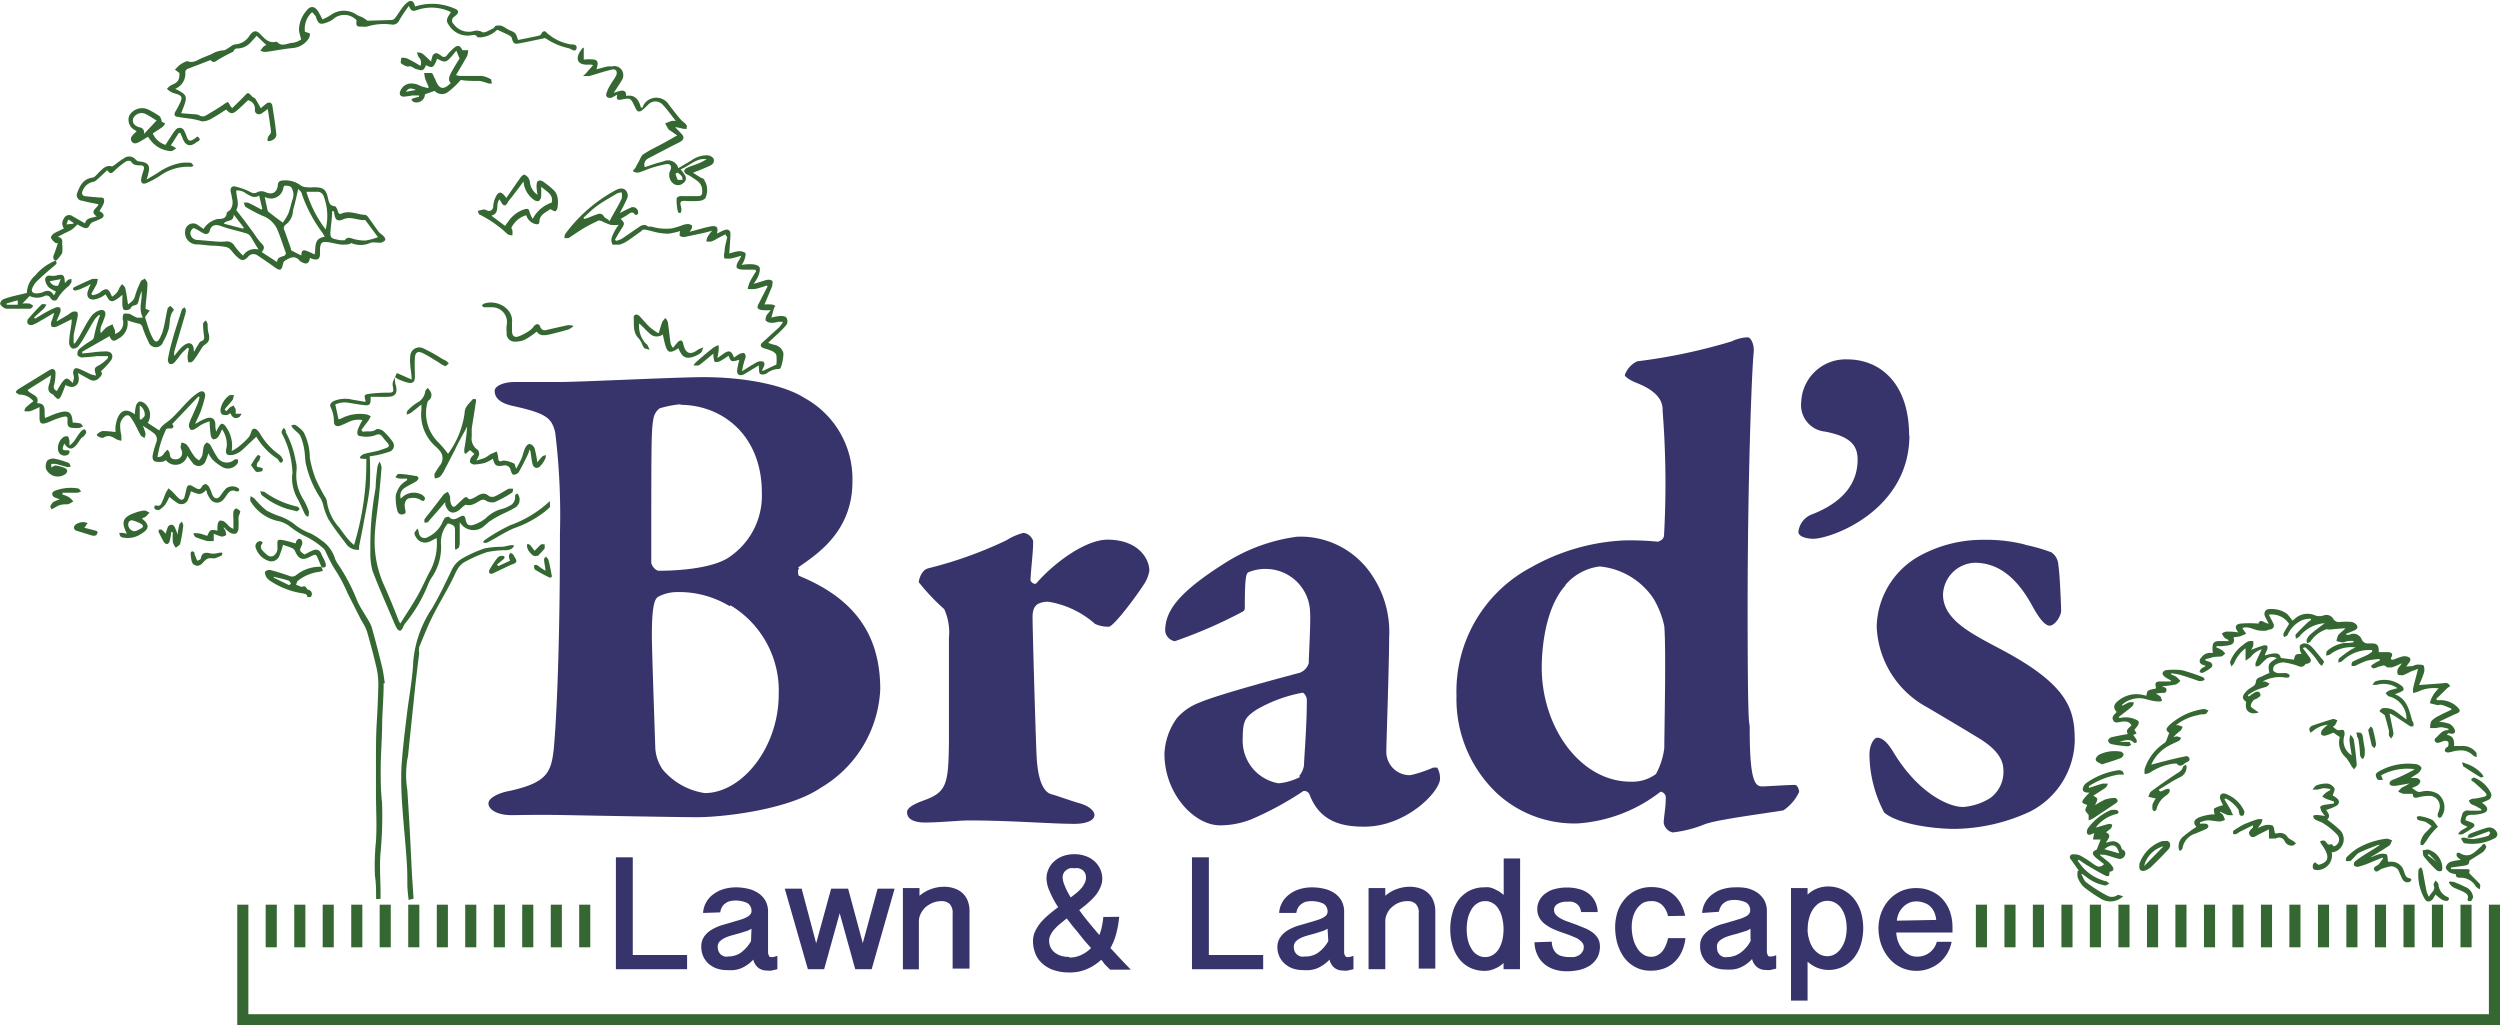 <svg id="Layer_1" data-name="Layer 1" xmlns="http://www.w3.org/2000/svg" viewBox="0 0 168.9 69.27"><defs><style>.cls-1{fill:#36346b;}.cls-2{fill:#356732;}</style></defs><path class="cls-1" d="M54,38.4c-.14.05-.09.51,0,.51,3.62,1.49,5.47,3.86,5.47,7.66a8.14,8.14,0,0,1-4,6.64c-2.23,1.53-6.73,2-8.35,2-1.3,0-6.69-.1-8.78-.14s-3.06,0-3.8,0c-.93,0-1.54-.37-1.54-.79s.84-.74,1.35-.83c2.6-.56,2.88-1.25,3.06-2.83.1-1,.42-5.43.42-14.58a45.94,45.94,0,0,0-.32-6.82c-.24-1-.61-1.3-2.93-1.81-.6-.14-1.16-.42-1.16-1,0-.37.7-.6,1.3-.6h3c1.48,0,7.94-.33,9.84-.33,2.69,0,5.39.51,6.78,1.4a6.24,6.24,0,0,1,3.25,5.66c0,3.48-2.56,5-3.67,5.8M46,27.31a6.9,6.9,0,0,0-1.44.28,1.1,1.1,0,0,0-.42.74C44,29.07,44,30,44,38c0,.19.28.56.51.56,1.44,0,3.81-.18,4.87-1a5,5,0,0,0,2.09-4.27c0-3.9-2.69-5.94-5.52-5.94m3.34,13.6A6.58,6.58,0,0,0,45.8,40a2.79,2.79,0,0,0-1.34.32c-.19.14-.42.42-.42,2.6,0,1,.19,6.31.23,7.57A2.8,2.8,0,0,0,44.78,52a4.6,4.6,0,0,0,2.83,1.58c2.51,0,5-3.06,5-6.68a6.72,6.72,0,0,0-3.25-6"/><path class="cls-1" d="M62.65,38.41A27.64,27.64,0,0,0,68,36.5,3.92,3.92,0,0,1,69.15,36a.8.8,0,0,1,.65.55c0,.84-.14,1.72-.18,2.65,0,.09.28.37.42.18,1.25-1.43,3.34-2.92,4.78-2.92,2.09,0,2.83,1.3,2.83,2.09a2.29,2.29,0,0,1-.28.79c-.51.83-2.13,3-2.46,3a2.1,2.1,0,0,1-.93-.19,6.29,6.29,0,0,0-3.11-1.49,1.4,1.4,0,0,0-.74.14c-.23.14-.37.38-.37.89,0,.92.23,8.82.28,9.51.09,1.53.46,2.32,1,2.46.37.1,1.39.47,1.9.61.79.23,1,.6,1,.79,0,.41-.65.6-1.35.6-1.53,0-4.32-.23-7.1-.23-.75,0-1.95.14-3,.14-.56,0-1.21-.14-1.21-.7,0-.37.74-.65,1.12-.79,1.57-.56,1.67-1.11,1.71-3.9V43.09a3.79,3.79,0,0,0-.32-1.94,14.09,14.09,0,0,1-1.72-1.82c0-.09.14-.78.6-.92"/><path class="cls-1" d="M92.78,39a6.84,6.84,0,0,1,1.07,4.09c0,1.81-.19,7.15-.19,7.66a1.58,1.58,0,0,0,1.63,1.62,8.3,8.3,0,0,0,1.53-.51c.14,0,.19,0,.28,0a1.48,1.48,0,0,1,.19.74c0,.88-2.28,3.25-5.11,3.25-1.44,0-3-.28-3.71-2.18-.1-.23-.38-.28-.47-.19a21.57,21.57,0,0,1-3.43,1.86,5.69,5.69,0,0,1-2.14.42c-1.76,0-3.76-2.14-3.76-4.83a4.41,4.41,0,0,1,.84-2.41,3.77,3.77,0,0,1,1.57-1.07c1.16-.51,5.67-1.72,6.74-2a1,1,0,0,0,.6-.65c0-.42.14-2.83.09-3.44a3,3,0,0,0-2.88-2.92,2.93,2.93,0,0,0-1.3.23c-.14.09-.23.37-.23,2.27,0,.24,0,.28-.14.38a32,32,0,0,1-4.59,2,.79.79,0,0,1-.65-.7c0-1.34.88-2.6,4.13-4.64a12,12,0,0,1,4.78-1.72A5.78,5.78,0,0,1,92.78,39m-5,13.42a1.43,1.43,0,0,0,.32-.74c0-.42.19-2.56.19-4.41,0-.19-.19-.47-.28-.47A9.54,9.54,0,0,0,84.8,48c-.61.46-.84.6-.84,1.85a2.92,2.92,0,0,0,2.42,3.07,4,4,0,0,0,1.44-.42"/><path class="cls-1" d="M112.05,36.57a.45.45,0,0,0,.37-.37,63.12,63.12,0,0,0-.09-8.4c0-.42,0-1.25-1.81-1.95-.47-.19-.75-.42-.75-.51a1.65,1.65,0,0,1,.84-.93A38,38,0,0,0,117,23.06a2.67,2.67,0,0,1,1.07-.27c.23,0,.46.51.41,1-.14,1.39-.41,8.68-.41,17.27,0,9.33.14,7.33.14,8.17,0,3.39.32,3.9.83,3.9.33,0,1.63-.1,2.23-.1.19,0,.28.38.28.47a3,3,0,0,1-1.07,1.25c-1.39.23-4.41.61-5.29.93a8.21,8.21,0,0,1-2.18.56.79.79,0,0,1-.61-.65c0-.37.14-1,.14-1.72,0-.28-.32-.42-.37-.37a10.21,10.21,0,0,1-5.57,2.13,7.72,7.72,0,0,1-5.43-2A8.78,8.78,0,0,1,98.4,47a9.48,9.48,0,0,1,5.06-8.68,14.06,14.06,0,0,1,6.27-1.81,19.24,19.24,0,0,1,2.32.09m-6.27,2.93c-1.44,1.58-1.62,4.46-1.62,5.57,0,4.08,2.64,7.71,6,7.71a2.68,2.68,0,0,0,1.72-.52,4.93,4.93,0,0,0,.56-1.76c0-1,.13-6.64,0-8.22a6,6,0,0,0-.75-1.9,4.93,4.93,0,0,0-3.62-2.14,3.63,3.63,0,0,0-2.32,1.26"/><path class="cls-1" d="M129,29.4c0,5.11-5.29,7-6.5,7-.42,0-1-.14-1-.46a1.42,1.42,0,0,1,.84-1.16c2.23-.84,3.16-2.18,3.16-3.72,0-1-.51-1.57-2.19-1.9a1.8,1.8,0,0,1-1.62-2,3,3,0,0,1,3.11-2.88c2.23,0,4.18,1.62,4.18,5.15"/><path class="cls-1" d="M136.83,36.81a11.38,11.38,0,0,1,1.77.51,1.09,1.09,0,0,1,.46.84c.1.55.19,2.78.19,3.11s-.41,1-.78,1-.84-.74-1.12-1.25c-1-1.86-2.23-3-3.95-3a2.23,2.23,0,0,0-2.13,2.14c0,1.71,1.9,2.64,3.9,3.7,4.65,2.46,5,4.13,5,6.22a5.52,5.52,0,0,1-3,4.74A12.39,12.39,0,0,1,132.08,56c-1.48,0-3.85-.32-4.78-1.1a8.57,8.57,0,0,1-1-3.9c0-.79.37-1.16.51-1.16.46,0,.83.51,1.16,1.06,1.68,2.74,3.72,3.62,4.65,3.62a4,4,0,0,0,1.85-.61,2.18,2.18,0,0,0,.88-1.86c0-.56-.23-1.35-1.81-2.27-1.3-.79-2-1.2-3.35-2a6.48,6.48,0,0,1-3.4-5.43,5.6,5.6,0,0,1,3.06-4.88,8.86,8.86,0,0,1,4.18-1,10.57,10.57,0,0,1,2.78.32"/><polygon class="cls-1" points="42.75 57.92 42.75 64.52 46.42 64.52 46.42 65.48 41.61 65.48 41.61 57.92 42.75 57.92"/><path class="cls-1" d="M47.5,61.68a1.63,1.63,0,0,1,.24-.77,1.68,1.68,0,0,1,.52-.54,2.17,2.17,0,0,1,.69-.32,2.89,2.89,0,0,1,.76-.1,3.59,3.59,0,0,1,.81.09,2.2,2.2,0,0,1,.7.29,1.53,1.53,0,0,1,.49.52,1.5,1.5,0,0,1,.18.76v2.72a.44.44,0,0,0,.06.23c0,.07.08.1.14.1l.15,0,.28-.08v.9l-.39.09a1.17,1.17,0,0,1-.32,0,.92.92,0,0,1-.57-.18,1,1,0,0,1-.35-.56,2.13,2.13,0,0,1-.44.38,2.32,2.32,0,0,1-.44.23,1.82,1.82,0,0,1-.45.1,3.71,3.71,0,0,1-.47,0,2.09,2.09,0,0,1-.67-.11,1.77,1.77,0,0,1-.55-.32,1.53,1.53,0,0,1-.36-.5,1.51,1.51,0,0,1-.13-.65,1.14,1.14,0,0,1,.19-.68,1.65,1.65,0,0,1,.51-.47,3.45,3.45,0,0,1,.7-.31l.76-.22.46-.14a1.76,1.76,0,0,0,.39-.15.71.71,0,0,0,.27-.18.34.34,0,0,0,.11-.24.61.61,0,0,0-.28-.56,1.89,1.89,0,0,0-1.17-.13.81.81,0,0,0-.31.15.7.7,0,0,0-.23.25,1,1,0,0,0-.12.36Zm3.27,1.06a1.21,1.21,0,0,1-.36.17l-.48.15-.51.14a2.75,2.75,0,0,0-.46.17,1.28,1.28,0,0,0-.34.24.49.49,0,0,0-.13.35.79.79,0,0,0,.06.32.73.73,0,0,0,.16.22,1,1,0,0,0,.23.12.84.84,0,0,0,.27,0A1.55,1.55,0,0,0,50,64.4a2.49,2.49,0,0,0,.74-.82Z"/><polygon class="cls-1" points="56.73 61.7 55.68 65.48 54.58 65.48 53.02 60.04 54.16 60.04 55.14 63.73 56.15 60.04 57.3 60.04 58.29 63.72 59.29 60.04 60.44 60.04 58.89 65.48 57.78 65.48 56.73 61.7"/><path class="cls-1" d="M61,60h1.12v.52a2.48,2.48,0,0,1,.8-.46,2.54,2.54,0,0,1,.85-.15,2.07,2.07,0,0,1,.73.12,1.44,1.44,0,0,1,.55.33,1.38,1.38,0,0,1,.34.53,1.91,1.91,0,0,1,.11.7v3.85H64.36V61.72a.87.87,0,0,0-.2-.65.8.8,0,0,0-.57-.19A1.58,1.58,0,0,0,63,61a1.78,1.78,0,0,0-.48.3,1.55,1.55,0,0,0-.32.44,1.13,1.13,0,0,0-.12.51v3.24H61Z"/><path class="cls-1" d="M75.61,61.94a6.43,6.43,0,0,1-.19,1.11,4,4,0,0,1-.4,1l.32.34c.11.13.24.26.36.39l.37.39.33.34H75l-.1-.1-.15-.15-.12-.12L74.53,65l-.13-.16a3.41,3.41,0,0,1-.94.62,2.92,2.92,0,0,1-1.2.24,3.27,3.27,0,0,1-1.16-.19,2.22,2.22,0,0,1-.76-.49,1.68,1.68,0,0,1-.42-.68,2.18,2.18,0,0,1-.13-.74,1.52,1.52,0,0,1,.14-.67,2.75,2.75,0,0,1,.38-.6,4,4,0,0,1,.55-.54c.2-.17.41-.34.63-.5a6.46,6.46,0,0,1-.58-1.08,2.25,2.25,0,0,1-.21-.89,1.52,1.52,0,0,1,.13-.58,1.43,1.43,0,0,1,.36-.52,1.85,1.85,0,0,1,.59-.37,2.2,2.2,0,0,1,.8-.14,2.16,2.16,0,0,1,.83.15,1.71,1.71,0,0,1,.59.38,1.64,1.64,0,0,1,.35.52,1.54,1.54,0,0,1,.12.58,1.39,1.39,0,0,1-.13.61,2.33,2.33,0,0,1-.34.56,4.72,4.72,0,0,1-.5.5c-.19.17-.39.32-.59.48.1.12.19.25.28.37l.3.38.35.42.43.51a3.06,3.06,0,0,0,.17-.56,5.76,5.76,0,0,0,.1-.66Zm-3.37,2.75a1.77,1.77,0,0,0,.8-.17,2.2,2.2,0,0,0,.67-.47l-.46-.52L72.83,63l-.39-.47-.37-.48-.45.36a3.34,3.34,0,0,0-.38.37,1.51,1.51,0,0,0-.26.38.82.82,0,0,0-.1.4,1,1,0,0,0,.12.49,1,1,0,0,0,.31.34,1.3,1.3,0,0,0,.43.2,2.14,2.14,0,0,0,.5.06m-.45-5.39a1.57,1.57,0,0,0,.14.57,4.69,4.69,0,0,0,.41.8l.41-.32a3.42,3.42,0,0,0,.33-.33,1.57,1.57,0,0,0,.21-.34.85.85,0,0,0,.08-.35.73.73,0,0,0-.06-.3.87.87,0,0,0-.17-.21,1,1,0,0,0-.26-.12,1.06,1.06,0,0,0-.31,0,.92.92,0,0,0-.29,0,.85.85,0,0,0-.25.13.55.55,0,0,0-.17.2.6.6,0,0,0-.07.27"/><polygon class="cls-1" points="81.67 57.92 81.67 64.52 85.34 64.52 85.34 65.48 80.53 65.48 80.53 57.92 81.67 57.92"/><path class="cls-1" d="M86.42,61.68a1.63,1.63,0,0,1,.24-.77,1.79,1.79,0,0,1,.52-.54,2.17,2.17,0,0,1,.69-.32,2.89,2.89,0,0,1,.76-.1,3.59,3.59,0,0,1,.81.09,2.11,2.11,0,0,1,.7.29,1.53,1.53,0,0,1,.49.52,1.5,1.5,0,0,1,.18.76v2.72a.44.44,0,0,0,.06.23.17.17,0,0,0,.14.1l.15,0,.28-.08v.9l-.39.09a1.12,1.12,0,0,1-.32,0,.92.92,0,0,1-.57-.18,1,1,0,0,1-.34-.56,2.17,2.17,0,0,1-.45.38,2.06,2.06,0,0,1-.44.23,1.82,1.82,0,0,1-.45.1,3.59,3.59,0,0,1-.47,0,2.09,2.09,0,0,1-.67-.11,1.61,1.61,0,0,1-.54-.32,1.42,1.42,0,0,1-.37-.5A1.51,1.51,0,0,1,86.3,64a1.14,1.14,0,0,1,.2-.68,1.61,1.61,0,0,1,.5-.47,3.45,3.45,0,0,1,.7-.31l.76-.22.47-.14a2.26,2.26,0,0,0,.39-.15.91.91,0,0,0,.27-.18.37.37,0,0,0,.1-.24.61.61,0,0,0-.28-.56,1.89,1.89,0,0,0-1.17-.13.89.89,0,0,0-.31.15.8.8,0,0,0-.23.25,1,1,0,0,0-.12.36Zm3.27,1.06a1.21,1.21,0,0,1-.36.17l-.47.15-.51.14a2.87,2.87,0,0,0-.47.17,1.28,1.28,0,0,0-.34.24.54.54,0,0,0-.13.35.79.79,0,0,0,.06.32.62.62,0,0,0,.17.22.71.71,0,0,0,.23.12.75.75,0,0,0,.26,0A1.52,1.52,0,0,0,89,64.4a2.39,2.39,0,0,0,.74-.82Z"/><path class="cls-1" d="M92.46,60h1.13v.52a2.44,2.44,0,0,1,.79-.46,2.55,2.55,0,0,1,.86-.15,2.11,2.11,0,0,1,.73.12,1.4,1.4,0,0,1,.54.33,1.38,1.38,0,0,1,.34.53,1.9,1.9,0,0,1,.12.7v3.85H95.85V61.72a.83.83,0,0,0-.2-.65.78.78,0,0,0-.56-.19,1.63,1.63,0,0,0-.59.11,1.72,1.72,0,0,0-.47.3,1.25,1.25,0,0,0-.32.44,1.13,1.13,0,0,0-.12.51v3.24H92.46Z"/><path class="cls-1" d="M102.69,65.48h-1.11v-.42a1.87,1.87,0,0,1-.61.39,1.58,1.58,0,0,1-.67.14,2.21,2.21,0,0,1-1-.22,2.12,2.12,0,0,1-.73-.6,2.7,2.7,0,0,1-.44-.9,3.85,3.85,0,0,1-.15-1.1,3.9,3.9,0,0,1,.15-1.1,2.68,2.68,0,0,1,.43-.9,2.24,2.24,0,0,1,.73-.6,2.14,2.14,0,0,1,1-.22,1.24,1.24,0,0,1,.33,0,1.67,1.67,0,0,1,.34.11l.33.17.3.23V58h1.11Zm-1.11-2.78a3.2,3.2,0,0,0-.1-.71,1.69,1.69,0,0,0-.24-.58,1,1,0,0,0-.39-.39.89.89,0,0,0-.51-.14.94.94,0,0,0-.53.15,1.15,1.15,0,0,0-.39.4,2.11,2.11,0,0,0-.25.61,3.4,3.4,0,0,0-.08.73,3.5,3.5,0,0,0,.08.74,2,2,0,0,0,.25.6,1.07,1.07,0,0,0,.39.4.94.94,0,0,0,.53.15,1,1,0,0,0,.53-.15,1.25,1.25,0,0,0,.39-.4,2.35,2.35,0,0,0,.24-.6,3.5,3.5,0,0,0,.08-.74Z"/><path class="cls-1" d="M104.84,63.62a1.14,1.14,0,0,0,.1.48.81.81,0,0,0,.61.5,1.65,1.65,0,0,0,.46.06l.33,0a1.15,1.15,0,0,0,.31-.11.73.73,0,0,0,.24-.22A.58.58,0,0,0,107,64a.48.48,0,0,0-.13-.35,1.41,1.41,0,0,0-.35-.27l-.5-.21-.57-.2c-.19-.07-.38-.14-.57-.23a2.9,2.9,0,0,1-.49-.3A1.4,1.4,0,0,1,104,62a1.15,1.15,0,0,1-.14-.57,1.23,1.23,0,0,1,.17-.65,1.38,1.38,0,0,1,.44-.46,1.79,1.79,0,0,1,.63-.27,3.08,3.08,0,0,1,.75-.09,3,3,0,0,1,.81.1,1.76,1.76,0,0,1,.65.3,1.49,1.49,0,0,1,.44.52,1.72,1.72,0,0,1,.19.74h-1.12a1,1,0,0,0-.11-.35.8.8,0,0,0-.22-.23,1.1,1.1,0,0,0-.29-.12,2,2,0,0,0-.35,0,1.12,1.12,0,0,0-.62.15.45.45,0,0,0-.24.4.53.53,0,0,0,.13.34,1.39,1.39,0,0,0,.35.26,2.89,2.89,0,0,0,.5.21l.57.21.57.23a2.43,2.43,0,0,1,.5.29,1.44,1.44,0,0,1,.35.39,1.08,1.08,0,0,1,.13.52,1.55,1.55,0,0,1-.18.78,1.65,1.65,0,0,1-.49.53,2.48,2.48,0,0,1-.72.3,4,4,0,0,1-.85.09,2.71,2.71,0,0,1-.82-.12,1.92,1.92,0,0,1-.69-.37,1.69,1.69,0,0,1-.47-.61,2.06,2.06,0,0,1-.2-.86Z"/><path class="cls-1" d="M112.69,61.89a1.44,1.44,0,0,0-.43-.78,1,1,0,0,0-.7-.23A1.2,1.2,0,0,0,111,61a1.45,1.45,0,0,0-.42.4,1.87,1.87,0,0,0-.26.57,2.53,2.53,0,0,0-.08.68,2.92,2.92,0,0,0,.09.73,2,2,0,0,0,.26.64,1.28,1.28,0,0,0,.41.45.94.94,0,0,0,.54.17.85.85,0,0,0,.43-.1,1.1,1.1,0,0,0,.34-.27,1.74,1.74,0,0,0,.23-.4,2.13,2.13,0,0,0,.15-.49h1.18a3.18,3.18,0,0,1-.25.92,2.33,2.33,0,0,1-.49.69,2.07,2.07,0,0,1-.71.44,2.57,2.57,0,0,1-.9.15,2.29,2.29,0,0,1-.76-.12,2.31,2.31,0,0,1-.6-.33,2.42,2.42,0,0,1-.47-.49,3.21,3.21,0,0,1-.32-.61,3.11,3.11,0,0,1-.19-.68,4.14,4.14,0,0,1-.06-.7,3.38,3.38,0,0,1,.17-1.07,2.53,2.53,0,0,1,.5-.86,2.21,2.21,0,0,1,.77-.58,2.38,2.38,0,0,1,1-.21,2.66,2.66,0,0,1,.88.14,2.15,2.15,0,0,1,.67.41,2.08,2.08,0,0,1,.47.62,3,3,0,0,1,.27.77Z"/><path class="cls-1" d="M115,61.68a1.63,1.63,0,0,1,.24-.77,1.68,1.68,0,0,1,.52-.54,2.08,2.08,0,0,1,.69-.32,2.89,2.89,0,0,1,.76-.1A3.59,3.59,0,0,1,118,60a2.2,2.2,0,0,1,.7.29,1.63,1.63,0,0,1,.49.52,1.5,1.5,0,0,1,.18.76v2.72a.44.44,0,0,0,.06.23c0,.07.08.1.14.1l.15,0,.28-.08v.9l-.39.09a1.17,1.17,0,0,1-.32,0,.92.92,0,0,1-.57-.18,1,1,0,0,1-.35-.56,2.13,2.13,0,0,1-.44.38,2.32,2.32,0,0,1-.44.23,1.8,1.8,0,0,1-.46.1,3.44,3.44,0,0,1-.46,0,2,2,0,0,1-.67-.11,1.77,1.77,0,0,1-.55-.32,1.53,1.53,0,0,1-.36-.5,1.51,1.51,0,0,1-.13-.65,1.14,1.14,0,0,1,.19-.68,1.65,1.65,0,0,1,.51-.47,3.62,3.62,0,0,1,.69-.31l.77-.22.46-.14a1.76,1.76,0,0,0,.39-.15.71.71,0,0,0,.27-.18.33.33,0,0,0,.1-.24.59.59,0,0,0-.28-.56,1.86,1.86,0,0,0-1.16-.13.81.81,0,0,0-.31.15.7.7,0,0,0-.23.25,1.17,1.17,0,0,0-.13.36Zm3.26,1.06a1,1,0,0,1-.35.17l-.48.15-.51.14a2.75,2.75,0,0,0-.46.17,1.28,1.28,0,0,0-.34.24A.49.49,0,0,0,116,64a.79.79,0,0,0,.06.32.73.73,0,0,0,.16.22,1,1,0,0,0,.23.12.82.82,0,0,0,.26,0,1.56,1.56,0,0,0,.83-.26,2.37,2.37,0,0,0,.73-.82Z"/><path class="cls-1" d="M121,60h1.12v.44a2,2,0,0,1,1.37-.55,2.23,2.23,0,0,1,1,.22,2.35,2.35,0,0,1,.76.6,2.8,2.8,0,0,1,.47.89,4,4,0,0,1,.16,1.1,4,4,0,0,1-.16,1.11,2.78,2.78,0,0,1-.46.89,2.32,2.32,0,0,1-.75.61,2.21,2.21,0,0,1-1,.22,2.13,2.13,0,0,1-.72-.14,2.36,2.36,0,0,1-.67-.42V67.6H121Zm1.12,2.78a2.35,2.35,0,0,0,.11.71,2.06,2.06,0,0,0,.27.58,1.55,1.55,0,0,0,.42.39,1.11,1.11,0,0,0,.54.14,1,1,0,0,0,.53-.15,1.34,1.34,0,0,0,.41-.41,2.07,2.07,0,0,0,.27-.6,3,3,0,0,0,0-1.47,2.07,2.07,0,0,0-.27-.6A1.34,1.34,0,0,0,124,61a1.08,1.08,0,0,0-.53-.14,1.12,1.12,0,0,0-.55.14,1.49,1.49,0,0,0-.42.41,1.83,1.83,0,0,0-.27.6,2.48,2.48,0,0,0-.1.73Z"/><path class="cls-1" d="M128.11,63a2.21,2.21,0,0,0,.13.63,1.85,1.85,0,0,0,.3.51,1.36,1.36,0,0,0,.43.36,1.07,1.07,0,0,0,.53.13,1.35,1.35,0,0,0,1.35-1h1a2.44,2.44,0,0,1-.32.83,2.52,2.52,0,0,1-.55.62,2.7,2.7,0,0,1-.71.38,2.4,2.4,0,0,1-.8.13,2.39,2.39,0,0,1-1.86-.87,3.06,3.06,0,0,1-.52-.92,3.4,3.4,0,0,1-.18-1.11,3,3,0,0,1,.18-1,2.7,2.7,0,0,1,.51-.87,2.51,2.51,0,0,1,.8-.6,2.45,2.45,0,0,1,1.06-.22,2.38,2.38,0,0,1,1,.2,2.2,2.2,0,0,1,.78.55,2.53,2.53,0,0,1,.5.84,3.21,3.21,0,0,1,.17,1.05V63Zm2.7-.85a1.73,1.73,0,0,0-.13-.52,1.22,1.22,0,0,0-.29-.41A1,1,0,0,0,130,61a1.32,1.32,0,0,0-.53-.1,1.18,1.18,0,0,0-.5.1,1.44,1.44,0,0,0-.4.28,1.57,1.57,0,0,0-.29.42,1.68,1.68,0,0,0-.13.5Z"/><path class="cls-2" d="M143.44,60.55a1.23,1.23,0,0,1-1.55.14,9.34,9.34,0,0,1-1.1-.76,1.7,1.7,0,0,1-.42-.65,1.16,1.16,0,0,1,0-.45h.08l-.55-.78a.19.19,0,0,1,.13-.33,1.08,1.08,0,0,1,.51.08,7.67,7.67,0,0,1,.9.58c.23.16.44.28.71,0l-.49-.38c-.36-.3-.35-.45,0-.61.11-.29.2-.5.26-.67l-.51,0c0-.14.05-.28.08-.42l-.05,0c-.15.06-.34.19-.44,0a.47.47,0,0,1,.11-.41,3.77,3.77,0,0,1,1.49-1.16,1.24,1.24,0,0,1,.43,0s.1.09.1.14-.07.11-.12.12a2.46,2.46,0,0,0-1.42.92l.88-.25a.68.68,0,0,1,.23.05.61.61,0,0,1-.07.24c-.1.1-.22.17-.35.28.44.21.12.44,0,.7l.3-.07a.6.6,0,0,1,.73.37c0,.06.06.17.11.18s.23.16.15.34a.37.37,0,0,1-.47.26c-.26-.06-.51-.16-.78-.23s-.29,0-.43-.06l0,.07c.16.13.34.26.5.4a1.29,1.29,0,0,1,.32.34c.14.22.07.32-.19.37,0,.3-.06.36-.31.24s-.74-.41-1.1-.62-.45-.29-.67-.44l-.07.08c.15.18.28.38.44.54a3.1,3.1,0,0,0,1.47.84c.09,0,.16.12.23.18-.1,0-.2.12-.3.1a2.79,2.79,0,0,1-1.28-.59l-.25-.18-.07,0c.11.19.18.44.34.56a10.17,10.17,0,0,0,1.43.91.66.66,0,0,0,.71-.07m.08-2.8c-.15-.6-.47-.69-1-.28l1,.28"/><path class="cls-2" d="M164.68,47.31a1.65,1.65,0,0,1,1.38.5c.19.21.15.3-.12.41s-.75.35-1.16.54a3.18,3.18,0,0,1,.71.14.82.82,0,0,1,.36.42c.06.2-.09.29-.3.24s-.14,0-.24.09c.47.07.5.39.49.75h.62a1.11,1.11,0,0,1,.87.44c.06.07,0,.21.05.31a.63.63,0,0,1-.25-.1,1.12,1.12,0,0,0-1-.34c-.23,0-.46.1-.69.13a.3.3,0,0,1-.23-.1s0-.14.08-.21.13-.07.15-.12a.57.57,0,0,0,0-.31s-.17-.07-.26-.05-.28.11-.42.14a.27.27,0,0,1-.21-.09.21.21,0,0,1,0-.2c.28-.22.46-.6.91-.57v-.09a2.77,2.77,0,0,0-.48-.11,2.71,2.71,0,0,0-.38.06c-.13,0-.26,0-.38,0a1.13,1.13,0,0,1,.08-.47,1.57,1.57,0,0,1,.49-.35c.28-.15.57-.28.86-.42l0-.08c-.2-.08-.39-.17-.59-.23s-.23,0-.34,0l-.52-.13a2,2,0,0,1,.6-1,2.46,2.46,0,0,0-1.4.22,3.18,3.18,0,0,1-.33.09,1.65,1.65,0,0,1,0-.32c.1-.43.22-.85.33-1.31l-.49.18a4.22,4.22,0,0,1-.53.25c-.11,0-.32,0-.34-.05a.47.47,0,0,1,0-.38c.06-.13.19-.22.26-.38a5.44,5.44,0,0,1-.66.28c-.11,0-.29,0-.34,0a.29.29,0,0,0-.4-.08c-.14,0-.28.1-.42.13s-.14,0-.22-.08.06-.16.12-.19a2.61,2.61,0,0,1,.43-.24s0-.07,0-.11a6.42,6.42,0,0,0-.88.12,7.75,7.75,0,0,0-.78.35,1,1,0,0,1-.24,0c0-.1,0-.26.08-.29.33-.17.68-.3,1-.46a2.11,2.11,0,0,0,.31-.21s0-.07,0-.11a2,2,0,0,0-.34,0,2.59,2.59,0,0,0-1.68.74.67.67,0,0,1-.26.1c0-.1,0-.24.06-.29a8.64,8.64,0,0,1,.78-.57,2,2,0,0,1,.33-.16,2.33,2.33,0,0,0-1.71.46c-.06.06-.17.06-.25.09s0-.23,0-.29a2.26,2.26,0,0,1,1.2-.56c.2,0,.41,0,.61-.05a.19.19,0,0,0,0-.08,1.3,1.3,0,0,0-.34,0c-.13,0-.26.09-.38.09a2.05,2.05,0,0,1-.43-.09,1.38,1.38,0,0,1,.13-.42c.14-.15.32-.27.48-.45l-.85.07a1.08,1.08,0,0,1-.43,0,2.14,2.14,0,0,0-1.08.82c0,.06-.13.08-.19.12s-.09-.18-.07-.24a1,1,0,0,1,.26-.36c.3-.26.62-.49.95-.74,0,0,0,0-.07,0A2.42,2.42,0,0,0,155.35,43a1,1,0,0,1-.24.15c0-.1-.06-.24,0-.3.26-.28.53-.54.81-.81a1.59,1.59,0,0,1,.21-.15l0-.09a1.81,1.81,0,0,0-.58.09,2,2,0,0,0-1,1c0,.06-.13.09-.2.14s-.1-.18-.07-.24c.1-.21.23-.41.37-.64a1.39,1.39,0,0,0-1.37-.62c.12.22.22.41.31.6s0,.37-.24.4c-.09,0-.18.08-.28.08a2,2,0,0,1-.64-.05c-.52-.18-.63-.21-.92-.14v.05l.24.34a3.65,3.65,0,0,1-.41.18,3.32,3.32,0,0,1-.44.06c.08.33,0,.49-.35.55a4.52,4.52,0,0,1-.53.06,1.35,1.35,0,0,0-.28,0s0,.05,0,.08a2.37,2.37,0,0,1,.36.17,1.81,1.81,0,0,1,.24.24c-.09.07-.17.18-.27.2s-.42,0-.64.07-.28.08-.43.11v.09l.27.09c.2.08.26.27.11.4a3,3,0,0,1-.57.35s-.14,0-.21-.06a.68.68,0,0,1,.1-.21c.09-.07.2-.12.33-.2l-.22-.08a.27.27,0,0,1-.1-.47.72.72,0,0,1,.67-.33h.12a1.87,1.87,0,0,1,0-.57c.08-.24.34-.23.56-.23l.49,0s0,0,0-.08a1.17,1.17,0,0,1-.27-.15,1.61,1.61,0,0,1-.17-.28.78.78,0,0,1,.3-.13c.26,0,.52,0,.82.06-.28-.33-.23-.55.14-.6a7.16,7.16,0,0,1,1.21,0c.13-.4.41,0,.69,0-.1-.2-.19-.35-.26-.52s0-.46.31-.46a1.79,1.79,0,0,1,1.19.32,2.94,2.94,0,0,1,.36.46,1.12,1.12,0,0,0,.18-.14,1.27,1.27,0,0,1,1.37-.21.84.84,0,0,0,.56,0,.54.54,0,0,1,.67.25.44.44,0,0,0,.45.19,4,4,0,0,1,.78,0,.55.55,0,0,1,.34.21c.12.16,0,.29-.16.36s-.36.15-.55.23l0,.07c.11,0,.23,0,.35-.06a.6.6,0,0,1,.69.35.45.45,0,0,0,.48.29h.23c.36,0,.46.16.45.59.2,0,.41,0,.61,0s.4.07.23.36a.12.12,0,0,0,0,.13.27.27,0,0,0,.19,0,5.62,5.62,0,0,1,.53-.19.64.64,0,0,1,.5.06c.18.15,0,.33-.11.48l-.09.13L163,45a.92.92,0,0,1,.32-.1c.15,0,.39,0,.43.08a.81.81,0,0,1,0,.51,7.68,7.68,0,0,1-.32.79l1.63-.12a.53.53,0,0,1,.28,0c.08,0,.13.13.2.2a2,2,0,0,0-.19.12l-.76.74.06.08"/><path class="cls-2" d="M155.57,43.78c.15.19.29.39.44.59s.19.41-.18.48h-.06c-.23.37-.51.11-.76.06a4.89,4.89,0,0,0-.74-.16,1.09,1.09,0,0,0-.57.18.37.37,0,0,0-.12.35c0,.08.18.17.29.19s.37,0,.56,0a.5.5,0,0,1,.25.13.19.19,0,0,1-.05.17.81.81,0,0,1-.27,0,2.34,2.34,0,0,0-1.51.28,1,1,0,0,1,.22,0l.27.14c-.08.08-.14.18-.23.21s-.47.13-.69.23a3.22,3.22,0,0,0-.56.34l.06.09c.13-.09.26-.19.4-.27s.31-.11.38.08-.09.21-.18.29-.22.08-.28.16a.64.64,0,0,0-.18.38c0,.07.14.15.23.22s.21.14.31.21a1.07,1.07,0,0,1-.43.06c-.38-.08-.49-.32-.42-.77-.25-.19-.33-.36,0-.7a1.23,1.23,0,0,1,.28-.23c.16-.12.35-.16.38-.44s.27-.27.44-.37a4,4,0,0,1,.47-.21c-.11-.59-.08-.66.5-1a.63.63,0,0,0-.77.11c-.15.12-.27.27-.41.39a.92.92,0,0,1-.25.06.74.74,0,0,1,0-.25c.11-.28.25-.56.41-.91a1.4,1.4,0,0,0-.7.47,1.88,1.88,0,0,1-.39.29c0-.16,0-.33,0-.49s0-.22,0-.34a2.37,2.37,0,0,0-.77,1,1.07,1.07,0,0,1-.2.23c0-.11-.1-.23-.07-.33a2.47,2.47,0,0,1,.9-1.15,1.18,1.18,0,0,1,.35-.23,1,1,0,0,1,.31,0,1.56,1.56,0,0,1,0,.31,2.44,2.44,0,0,1-.14.28,7.45,7.45,0,0,1,.82-.3c.27-.06.35.06.24.32l-.13.3a0,0,0,0,0,0,.05c.75-.22,1-.18,1.07.17l.89.12c.07-.36.12-.4.52-.39a1.5,1.5,0,0,1-.11-.22c0-.12-.05-.29,0-.36a.43.43,0,0,1,.36-.13.77.77,0,0,1,.41.21c.28.29.52.61.78.92,0,0,.08.09.07.12a2.15,2.15,0,0,1-.14.26.6.6,0,0,1-.19-.16,4.67,4.67,0,0,0-.94-1.09Z"/><path class="cls-2" d="M146.18,46.41s.13.05.16.09.07.29-.13.31a2.23,2.23,0,0,0-.56.06,1.49,1.49,0,0,1,.3.18c.06.06.07.17.11.25s-.17.1-.24.09c-.32,0-.63-.1-.94-.18a1.73,1.73,0,0,0-1.5.39.36.36,0,0,0,0,.09,4,4,0,0,1,.46-.24,1.12,1.12,0,0,1,.32,0c0,.1-.06.23-.13.29-.28.24-.58.46-.88.69l0,.06a.48.48,0,0,0,.17,0,1.65,1.65,0,0,1,1.05.16c.17.07.14.23.06.36a2.26,2.26,0,0,1-.23.29c.06.09.1.17.15.25l-.32.15.06-.09c.08.12.18.23.25.36a.31.31,0,0,1,0,.21.27.27,0,0,1-.17,0c-.29-.31-.63-.15-1-.06.19,0,.39,0,.59,0s.13.1.2.15-.15.16-.21.15a8.23,8.23,0,0,1-1.11-.15.32.32,0,0,1-.22-.23c0-.08.13-.21.23-.23.36-.09.73-.15,1.11-.22-.19-.28.09-.41.24-.59-.15-.27-.39-.27-.66-.24s-.46.14-.58-.11.11-.38.24-.55l0,0c-.22-.26-.22-.44,0-.66a1.92,1.92,0,0,1,1.68-.51l.33.07c.06-.37.06-.37.64-.48l0-.12c-.07-.26,0-.35.26-.36h.75l0-.08a2.46,2.46,0,0,1-.39-.22c-.08-.06-.18-.18-.17-.26a.3.3,0,0,1,.22-.2,4.47,4.47,0,0,1,1.1,0,13.13,13.13,0,0,1,1.38.46c.06,0,.1.09.14.14s-.1.11-.16.12a.54.54,0,0,1-.25,0c-.37-.13-.74-.26-1.11-.37s-.49-.1-.73-.15l0,.09a2,2,0,0,1,.33.15,2,2,0,0,1,.29.29c-.11.08-.21.21-.34.24a7.53,7.53,0,0,1-.83.11l-.06.07"/><path class="cls-2" d="M163,53.63c-.22,0-.43,0-.63,0a1.76,1.76,0,0,1-.35-.15,1.44,1.44,0,0,1,.27-.28,3.36,3.36,0,0,0,.49-.27l-.86.15a.83.83,0,0,1-.31,0c-.06,0-.16-.06-.17-.11a.26.26,0,0,1,.08-.21.9.9,0,0,1,.28-.13,12.92,12.92,0,0,0,1.35-.66,3.69,3.69,0,0,0-2.28.41l.12.31c-.11,0-.27,0-.33,0a.51.51,0,0,1-.15-.36c0-.07.12-.16.2-.21a4,4,0,0,1,2.54-.49.49.49,0,0,1,.35.25c0,.07-.11.25-.21.34s-.35.21-.52.35a1.86,1.86,0,0,1,.41,0c.09,0,.23.12.24.19a.43.43,0,0,1-.16.28,1.69,1.69,0,0,1-.41.19,4,4,0,0,0,.37.25.45.45,0,0,0,.28,0,1.49,1.49,0,0,1,1.13.17,1.15,1.15,0,0,1,.22,1.53.19.19,0,0,1-.18.06.19.19,0,0,1-.08-.18c0-.12.07-.23.1-.35a.7.7,0,0,0-.7-.94,3,3,0,0,0-.72.1c-.3.07-.36,0-.37-.3"/><path class="cls-2" d="M160.2,57.92a3.17,3.17,0,0,1,.51-.2.79.79,0,0,1,.52,0c.09.05.07.31.11.5h.16a.86.86,0,0,1,.88.56c.1.22.1.54.46.56,0,0,.08.08.07.11s-.07.12-.12.13a.38.38,0,0,1-.48-.18c-.08-.16-.15-.32-.22-.48a.56.56,0,0,0-.68-.37,4.34,4.34,0,0,0-.48.14c-.17.05-.36.33-.51.1s.19-.28.3-.41L161,58l-.05-.06-.92.38a5.53,5.53,0,0,1-.72.24.32.32,0,0,1-.28-.1.31.31,0,0,1,.09-.28,9.28,9.28,0,0,1,.83-.56c.28-.18.56-.33.83-.54,0,0-.08,0-.11,0-.43.17-.86.32-1.27.52-.17.08-.29.27-.44.41s-.11.14-.19.16a.92.92,0,0,1-.28,0c0-.09,0-.22.06-.27a4.64,4.64,0,0,1,.69-.57,5.17,5.17,0,0,1,2-.67c.11,0,.24.07.37.11-.06.12-.09.28-.18.35-.32.22-.66.42-1,.63l-.22.13,0,0"/><path class="cls-2" d="M157.26,55.4A7.44,7.44,0,0,1,158,56a.89.89,0,0,1-.4,1.58l-.07,0a1,1,0,0,1-.92,1.2c-.19,0-.36,0-.36-.23s.09-.2.14-.3l.25.18c.6-.16.74-.44.45-1a3.22,3.22,0,0,0-.25-.39,1.62,1.62,0,0,1-.1-.18.6.6,0,0,1,.21-.08.27.27,0,0,1,.19.1c.08.1.13.22.3.17s.13.07.23.13a.48.48,0,0,0,.2-.82,4.56,4.56,0,0,0-.9-.73c-.15-.11-.36-.15-.53-.25s-.11-.14-.16-.22.17-.1.26-.1a5.35,5.35,0,0,1,.54.07,3,3,0,0,1-.26-.35c0-.08-.09-.21-.06-.27s.16-.11.25-.13l.67-.1,0-.13c-.17-.06-.35-.11-.52-.18a1.48,1.48,0,0,1-.27-.16,1.75,1.75,0,0,1,.23-.24,1.57,1.57,0,0,1,.31-.18v-.08a2.32,2.32,0,0,0-.44-.06,2.62,2.62,0,0,0-.38.09,2.36,2.36,0,0,1-.38,0c.1-.1.18-.26.3-.29a1.83,1.83,0,0,1,.73-.11.66.66,0,0,1,.45.31c.06.1-.06.3-.11.49,0,0,.14.08.23.15.24.17.26.41,0,.56a3.44,3.44,0,0,1-.68.27c.13.2.33.4.09.63"/><path class="cls-2" d="M147,49a.66.66,0,0,1,.2,0l.26.1a1,1,0,0,1-.13.25,3.59,3.59,0,0,0-.5.46.76.76,0,0,1,.25-.06,1,1,0,0,1,.27.1c0,.07-.09.17-.16.21s-.45.2-.66.32a2.68,2.68,0,0,0-1.19,1.28c.65-.17,1.31-.35,2-.5.18,0,.44-.19.56.05s-.2.26-.32.38-.34.24-.52,0c0,0-.14,0-.21,0a3.75,3.75,0,0,0-1.63.63,1.59,1.59,0,0,1-.33.08,1.83,1.83,0,0,1,0-.34,3.32,3.32,0,0,1,1.35-1.77.33.33,0,0,0,.11-.15c.07-.17.13-.34.2-.52-.24-.2-.24-.26,0-.52a4.32,4.32,0,0,1,2.34-1.1c.1,0,.21.06.32.1-.07.08-.12.21-.21.24s-.32,0-.47.07A3.35,3.35,0,0,0,147,49"/><path class="cls-2" d="M141.19,53.21c.29-.09.57-.19.86-.27.11,0,.3,0,.34,0s-.06.24-.18.31l-.79.51c.34.18.34.19.12.64a5.13,5.13,0,0,1,.67-.38,2.2,2.2,0,0,1,.68-.11c.06,0,.18.11.18.19s-.09.15-.17.2l-1.5,1-.29.13c0-.11,0-.21,0-.32a.08.08,0,0,1,0-.05c-.08-.11-.2-.21-.22-.31s.08-.24.12-.37c-.46-.15-.46-.19.15-.83l0,0c-.18,0-.44,0-.45-.23a.6.6,0,0,1,.27-.44,5,5,0,0,1,2.11-.84.4.4,0,0,1,.27.05c.07,0,.1.15.14.24l-.23,0-.14,0a5.37,5.37,0,0,0-2,.78c0,.05,0,.09,0,.13"/><path class="cls-2" d="M150.28,54l.46.77c0,.09.08.2.13.3a2.11,2.11,0,0,1-.36,0,4.9,4.9,0,0,1-.52-.24l0,.06c.06.06.15.1.19.17a1.36,1.36,0,0,1,.14.33,1.12,1.12,0,0,1-.34.11c-.28,0-.56-.08-.84-.08a1.94,1.94,0,0,0-.51.14s0,.06,0,.09a2.71,2.71,0,0,1,.4,0c.06,0,.16.09.17.15a.24.24,0,0,1-.12.19c-.24.12-.49.21-.74.32a1.25,1.25,0,0,0-.89,1c0,.06-.09.11-.14.17s-.12-.13-.12-.2a.85.85,0,0,1,.29-.75,10.16,10.16,0,0,1,.91-.67c-.21-.23-.21-.43.11-.61a3.32,3.32,0,0,1,.85-.22,1,1,0,0,1,.26,0c0-.15-.09-.37,0-.42a2.19,2.19,0,0,1,.58-.21A4.65,4.65,0,0,1,150,54c-.07-.29.08-.46.36-.37a2.22,2.22,0,0,1,1.27,1.19c0,.06,0,.19-.07.27a.2.2,0,0,1-.2,0c-.06,0-.07-.15-.1-.24s0-.08,0-.1a2.38,2.38,0,0,0-.89-.81l-.09.06"/><path class="cls-2" d="M161.44,48.23c.09.41.17.79.24,1.17a.53.53,0,0,1,0,.28,1,1,0,0,1-.15.23c0-.08-.11-.14-.13-.22s0-.21,0-.31q-.12-.48-.27-1c0-.08-.13-.14-.21-.2l-.17-.14c.07-.07.13-.17.21-.19a1.21,1.21,0,0,1,.9.22c.24.17.48.36.72.54a1.56,1.56,0,0,0-1.17-1.56c-.09,0-.16-.15-.24-.22a1.14,1.14,0,0,1,.25-.18c.16-.06.33-.09.55-.16a1.65,1.65,0,0,0-1.4-.22c-.09,0-.2,0-.3,0,.08-.08.13-.2.22-.24a1.88,1.88,0,0,1,1.77.31.31.31,0,0,1,.13.23c0,.07-.11.13-.19.17a2.7,2.7,0,0,1-.41.16c.81.32.95,1,1.15,1.68,0,.09.08.17.1.25a.29.29,0,0,1,0,.23.28.28,0,0,1-.22,0l-1-.66c-.1-.07-.22-.12-.32-.18"/><path class="cls-2" d="M157.64,49.5a3.62,3.62,0,0,1-.55.2.3.3,0,0,1-.28-.09c0-.06,0-.21.07-.29a2.92,2.92,0,0,1,.39-.36,1.84,1.84,0,0,0-1,.42.76.76,0,0,1-.19.12c0-.1-.09-.2-.06-.27a.36.36,0,0,1,.21-.21c.46-.16.93-.31,1.4-.45.08,0,.19.06.28.09a1.2,1.2,0,0,1-.13.28c0,.07-.12.11-.17.16a2.55,2.55,0,0,0,.28.21.41.41,0,0,0,.26,0c.16,0,.23,0,.24.18a.63.63,0,0,1,0,.19,1.15,1.15,0,0,0,.49,1.35c-.06-.39-.12-.72-.15-1a1.4,1.4,0,0,1,.07-.4c.07.11.2.21.22.33.09.57.16,1.14.2,1.72,0,.09-.12.2-.18.3-.06-.08-.13-.15-.18-.23a3.57,3.57,0,0,0-.36-.56,1.33,1.33,0,0,1-.42-1.39l-.43-.3"/><path class="cls-2" d="M167.63,54.19l.23.18c.26.21.23.47-.09.57a2.76,2.76,0,0,1-.8.11c-.28,0-.39.1-.4.37a4.28,4.28,0,0,1,.46.17c.16.07.19.21.06.31a5.77,5.77,0,0,1-.74.47c-.06,0-.17,0-.25,0s.09-.19.17-.25.28-.16.44-.26c-.55-.25-.54-.25-.37-.81a.36.36,0,0,1,.43-.29,8.24,8.24,0,0,0,.86,0l0-.09-.35-.2c-.1-.06-.23-.08-.33-.15a.79.79,0,0,1-.16-.23.85.85,0,0,1,.25-.13c.25,0,.52-.07.77-.13s.2-.17.08-.3-.43-.4-.65-.6-.16-.1-.23-.17-.06-.13,0-.16a.19.19,0,0,1,.16-.06,2.09,2.09,0,0,1,1.12,1.05.35.35,0,0,1-.2.46,4,4,0,0,1-.46.2"/><path class="cls-2" d="M165.59,58.72c.32,0,.63,0,.95,0s.35,0,.27.26c.26.27.51.5.73.75.06.07,0,.23,0,.35a1.06,1.06,0,0,1-.27-.18,1.15,1.15,0,0,0-1-.6c-.21,0-.36,0-.36-.25a1,1,0,0,1-.39-.1c-.13-.08-.29-.24-.28-.35a.53.53,0,0,1,.3-.37,3.08,3.08,0,0,1,.72-.13,1.31,1.31,0,0,1-.27-.24.25.25,0,0,1,0-.22.2.2,0,0,1,.21,0c.62.38,1-.07,1.38-.42.06,0,.09-.12.15-.16s.14-.06.17,0,.09.14.07.18a.91.91,0,0,1-.22.32c-.26.18-.53.34-.8.51,0,0-.12.06-.12.09,0,.32-.24.3-.45.34l-.79.11v.15"/><path class="cls-2" d="M153.35,56l-.76.38c-.18.09-.39.3-.57.08s0-.38.18-.54a.21.21,0,0,0,0-.16l-.89.44a1.2,1.2,0,0,1-.24.15.46.46,0,0,1-.2,0c0-.07,0-.18,0-.21a5.62,5.62,0,0,1,.74-.45,8.34,8.34,0,0,1,.95-.35c.08,0,.19,0,.29,0a.83.83,0,0,1-.08.28c-.07.11-.16.2-.23.33a1.83,1.83,0,0,1,.41-.18,1,1,0,0,1,.58,0c.11.07.11.33.17.53a.76.76,0,0,0,.17,0,.59.59,0,0,1,.68.25c.09.13.27.19.41.29l.17.14c-.06,0-.13.13-.2.14a.52.52,0,0,1-.58-.29.4.4,0,0,0-.59-.18h0l-.47,0c0-.15,0-.31,0-.47a1.13,1.13,0,0,1,0-.18l-.07-.08"/><path class="cls-2" d="M145.93,53.47c.14,0,.29-.12.44-.16s.17,0,.19,0a.24.24,0,0,1,0,.22.88.88,0,0,1-.24.23,1.55,1.55,0,0,0-.63.93s-.08.11-.12.11-.14-.06-.14-.1a.92.92,0,0,1,0-.37,2.65,2.65,0,0,1,.22-.4h-.09l-.42-.1c.06-.12.09-.29.19-.36.55-.41,1.11-.8,1.67-1.17.2-.13.41-.22.48-.48,0-.06.11-.09.17-.14s.09.16.07.23a.76.76,0,0,1-.46.61c-.49.24-.94.55-1.41.83a.41.41,0,0,0,.05.09"/><path class="cls-2" d="M146.39,56.8c.05,0,.18.09.21.17a.43.43,0,0,1-.07.37c-.37.42-.77.81-1.17,1.2a1.26,1.26,0,0,1-.42.27c-.28.1-.45-.05-.4-.34a.26.26,0,0,1,0-.11,2.47,2.47,0,0,1,1.34-1.46,1.13,1.13,0,0,1,.24-.08l.24,0m-1.5,1.69,1.31-1.34a1.83,1.83,0,0,0-1.31,1.34"/><path class="cls-2" d="M164.1,60.59c.14-.3.48-.44.31-.81,0-.07.08-.19.13-.3.07.09.18.16.2.26a1,1,0,0,0,.61.86c.05,0,.12.1.11.13s-.09.14-.14.14a.75.75,0,0,1-.36-.1,3.29,3.29,0,0,1-.42-.34,2.18,2.18,0,0,1-.18.31c-.17.21-.4.23-.54,0a3.21,3.21,0,0,1-.42-2s.1-.1.16-.15a.65.65,0,0,1,.11.22c.1.49.18,1,.28,1.45a1.45,1.45,0,0,0,.15.32"/><path class="cls-2" d="M168.19,56.15l-1.2.44a.92.92,0,0,1-.28,0c0-.09.08-.23.16-.26a11.68,11.68,0,0,1,1.13-.4.56.56,0,0,1,.72.4.3.3,0,0,1-.12.27,3.24,3.24,0,0,1-2.09.37c-.09,0-.15-.18-.22-.27s.14-.12.21-.11a3,3,0,0,0,.57.1,6,6,0,0,0,1-.21c.07,0,.12-.13.17-.2a.86.86,0,0,0-.07-.1"/><path class="cls-2" d="M142,51.64c-.15-.09-.34-.15-.4-.27s.09-.32.25-.4a2.39,2.39,0,0,1,1.42-.19c.07,0,.2.13.2.18a.35.35,0,0,1-.17.25c-.42.16-.84.29-1.3.43"/><path class="cls-2" d="M165,58.7s0,.14-.08.15a.36.36,0,0,1-.31-.06,9.26,9.26,0,0,1-.85-.92c-.08-.1-.06-.28-.08-.43.16,0,.36-.1.49,0a1.3,1.3,0,0,1,.83,1.3m-.91-1.05-.07.09.6.45-.53-.54"/><path class="cls-2" d="M164.72,55.83c-.19.2-.34.35-.47.51a3.71,3.71,0,0,0-.23.32,3.91,3.91,0,0,1-.3.41.19.19,0,0,1-.19,0s0-.14,0-.2a2.17,2.17,0,0,1,.19-.44,2.52,2.52,0,0,1,.27-.3l.29-.31a2.76,2.76,0,0,0-.39-.28c-.15-.07-.32-.07-.48-.13s-.09-.12-.13-.18.14-.1.2-.09a3.07,3.07,0,0,1,.8.23c.16.07.26.28.43.48"/><path class="cls-2" d="M167.08,60.64a1.31,1.31,0,0,1-.14.24s-.12,0-.17,0a.15.15,0,0,1-.06-.14c.1-.27-.09-.38-.27-.48s-.31-.13-.46-.21a1,1,0,0,1-.34-.18c-.09-.07-.21-.24-.18-.29s.22,0,.32,0c.26.11.52.21.77.34a.82.82,0,0,1,.53.67"/><path class="cls-2" d="M159.76,50.71a1.07,1.07,0,0,1,0,.25c0,.11-.07.3-.13.31s-.18-.16-.19-.3c0-.34-.06-.69-.1-1a.88.88,0,0,0-.1-.22c0-.08,0-.16-.07-.24a.72.72,0,0,1,.33,0,.43.43,0,0,1,.13.27l.15.94h0"/><path class="cls-2" d="M167.79,52.49c-.1,0-.19.08-.24,0-.39-.23-.77-.48-1.15-.73,0,0,0-.12-.06-.19s.15-.06.2,0a2.45,2.45,0,0,1,1.14.72.73.73,0,0,1,.11.19"/><path class="cls-2" d="M160,49.31c.05-.06.09-.13.14-.2s.16.1.18.17c.08.32.16.64.21,1,0,.09-.07.18-.12.27-.06-.07-.15-.12-.18-.2-.08-.33-.15-.65-.23-1"/><path class="cls-2" d="M2.67,27.5a4.78,4.78,0,0,1-.66.29c-.09,0-.2,0-.31,0s0-.24.1-.31a4.37,4.37,0,0,1,.46-.37,1.18,1.18,0,0,0-.92-.45c-.08,0-.17-.08-.25-.13s.08-.19.15-.24L3.34,25c.23-.14.42-.05.41.22a3.39,3.39,0,0,1-.09.78.29.29,0,0,0,.19.41,4.6,4.6,0,0,1,.31-.53c.29-.4.39-.4.75,0A2.15,2.15,0,0,0,5,25.5a2.61,2.61,0,0,0-.06-.27c0-.29.11-.42.38-.32s.55.26.83.38a2.14,2.14,0,0,0,.34.08c-.15-.53-.14-.51.3-.75a2.53,2.53,0,0,0,.5-.43.69.69,0,0,0,0-.13l-.75,0a8.91,8.91,0,0,1-.89.08A.41.41,0,0,1,5.24,24a.48.48,0,0,1,.09-.4A6.81,6.81,0,0,1,6.17,23a.36.36,0,0,0,.19-.29,10.07,10.07,0,0,1,.28-1.08,2.85,2.85,0,0,1,.12-.31l-.06-.05a2,2,0,0,0-.29.29c-.24.38-.45.78-.68,1.16a5.28,5.28,0,0,1-.44.68.48.48,0,0,1-.4.15.46.46,0,0,1-.22-.37c0-.47.11-.93.17-1.39,0-.08,0-.16,0-.22-.35.17-.7.35-1,.49a.41.41,0,0,1-.36,0,.48.48,0,0,1,0-.36,3.49,3.49,0,0,0,.18-.57c-.3.18-.61.37-.92.54a3.08,3.08,0,0,1-.54.28.34.34,0,0,1-.32-.07.34.34,0,0,1,0-.31c.3-.34.6-.68.93-1,.06-.06.21,0,.33,0a1.64,1.64,0,0,1-.16.26l-.68.62.07.08c.24-.14.47-.29.71-.42a5.59,5.59,0,0,1,.65-.32.37.37,0,0,1,.33,0,.4.4,0,0,1,0,.33,4.77,4.77,0,0,1-.22.52.18.18,0,0,0,0,.07l.7-.41c.12-.07.22-.17.35-.23a.41.41,0,0,1,.3,0c.06,0,.08.2.06.29-.08.42-.19.84-.27,1.26a5.65,5.65,0,0,0,0,.58l.08,0c.09-.14.19-.28.27-.42.28-.48.53-1,.84-1.42a1.13,1.13,0,0,1,.58-.4c.29-.08.44.12.34.42s-.19.49-.28.73a.9.9,0,0,0,0,.41,2.89,2.89,0,0,1,.38-.4,2.44,2.44,0,0,1,.43-.21c0,.14.11.28.15.43a1.38,1.38,0,0,1,0,.22.79.79,0,0,0,.52-1c0-.12,0-.32.09-.36s.26,0,.38,0a5.2,5.2,0,0,0,.46.25,1.59,1.59,0,0,0,.43,0c-.33-.64,0-1.21-.09-1.79-.06.2-.13.4-.18.6s-.06.33-.3.37-.2.2-.32.26a.52.52,0,0,1-.36.05c-.08,0-.12-.2-.13-.31s0-.48,0-.72a2.29,2.29,0,0,1-.59.42c-.31.1-.4-.22-.55-.45a1.84,1.84,0,0,1-.25.17,1.81,1.81,0,0,1-.49.18c-.38.05-.57-.19-.46-.55a4.64,4.64,0,0,1,.2-.49,6,6,0,0,1-.63.31,2,2,0,0,1-.42.13.19.19,0,0,1-.15-.09A.18.18,0,0,1,5,19.41c.41-.2.82-.39,1.25-.57.1,0,.24,0,.36,0a3.4,3.4,0,0,1-.07.34c-.12.23-.25.45-.37.67l.06.09c.14,0,.27-.06.4-.11s.18-.14.28-.19c.26-.17.42-.12.55.17l.11.23a1.08,1.08,0,0,0,.5-.6,2.27,2.27,0,0,1,.18-.25c.07.09.18.17.21.26.08.36.13.73.19,1.12.16-.14.38-.24.46-.53a5.56,5.56,0,0,1,.39-1c0-.1.19-.15.29-.22.06.11.17.22.17.32,0,.51-.08,1-.12,1.54a1.19,1.19,0,0,0,0,.19l.28.11c-.11.14-.21.28-.32.44.07.23.15.52.25.8a3.89,3.89,0,0,0,.29.66c.14.25.3.26.44,0a2.82,2.82,0,0,0,.28-.75c.1-.42.16-.85.26-1.27,0-.08.12-.13.19-.2l.22.23a.11.11,0,0,1,0,.08c-.35.41-.2.95-.38,1.4a3.5,3.5,0,0,1-.32.71.52.52,0,0,1-1,0,6.79,6.79,0,0,1-.39-.93.36.36,0,0,0-.34-.3,5.87,5.87,0,0,1-.69-.21A1.17,1.17,0,0,1,8,22.88c-.32.22-.46.18-.6-.17L5.56,23.76a.56.56,0,0,0,0,.12l.61-.06a7.61,7.61,0,0,1,1-.08c.38,0,.54.3.32.62a5.56,5.56,0,0,1-.67.72c.12.14.06.3-.13.46a.49.49,0,0,1-.63.1l-.8-.44c.11.42.11.77-.27.92-.13.06-.33,0-.49-.07L4.43,26c-.09.24-.18.47-.28.71-.05.09-.11.21-.19.24s-.17-.09-.24-.14-.08-.12-.13-.15c-.4-.17-.36-.45-.24-.78a4.22,4.22,0,0,0,.1-.53l-1.59,1c.19.33.83.31.65.89.69,0,.44.59.53,1l.3-.12a4.55,4.55,0,0,1,.78-.28c.57-.12.75.06.79.71a2.52,2.52,0,0,1,.48.05c.09,0,.15.13.22.2a.85.85,0,0,1-.26.11,1.7,1.7,0,0,1-.39,0c-.32,0-.42-.12-.4-.44s0-.37-.33-.3a5.29,5.29,0,0,0-.76.27,3.12,3.12,0,0,1-.39.15c-.28.08-.4,0-.41-.32V27.5"/><path class="cls-2" d="M23.73,16.47a3,3,0,0,1-.51.06c-.36,0-.72-.13-1.08-.17s-.49,0-.52.46c0,.1,0,.2,0,.3,0,.39-.15.48-.52.37l-.16-.06c-.07.38-.22.46-.55.28a.47.47,0,0,1-.12-.07c-.35-.44-.7-.22-1.06,0a.42.42,0,0,0-.09.19c-.1.47-.2.49-.6.2s-.75-.53-1.13-.78a.46.46,0,0,0-.63.1c-.26.27-.41.29-.69.05s-.35-.39-.53-.57a.63.63,0,0,0-.32-.15,6.2,6.2,0,0,0-.74-.08c-.38,0-.76-.07-1.15-.09a.79.79,0,0,1-.82-.91.54.54,0,0,1,.83-.42l.41.29a1.47,1.47,0,0,1,1-.68c.21,0,.54,0,.57-.4,0-.08.17-.13.24-.22a.87.87,0,0,0,.11-.77c0-.16-.07-.33-.09-.49s.05-.37.31-.31a4.57,4.57,0,0,1,.88.3c.22.11.38.23.64.07a.64.64,0,0,1,.5,0c.47.21.78.07.86-.44,0-.26.15-.34.4-.34a1.69,1.69,0,0,1,1.15.34.76.76,0,0,0,.42.12,2,2,0,0,0,.42,0c.66,0,.87.11,1,.75.07.26.1.5.45.53.08,0,.18.2.21.32s.08.25.25.18c.55-.24,1.08.07,1.62.09a.37.37,0,0,1,.18.15c.25.33.47.66.72,1,.09.11.23.18.33.29s.13.22.1.27a.59.59,0,0,1-.31.17c-.22,0-.48-.05-.67,0a1.61,1.61,0,0,1-1.36,0s0,.06,0,.09m-5,1.32c.1-.39.1-.39.46-.51a.2.2,0,0,0,.14-.3c-.19-.52-.35-1.05-.57-1.55a1.76,1.76,0,0,0-1-.88A10.59,10.59,0,0,1,16.63,14c-.08,0-.11-.2-.17-.3a.83.83,0,0,1,.32,0c.3.14.59.3.88.46l.06-.06c-.07-.29-.14-.58-.21-.89-.36.23-.62,0-.88-.13a.93.93,0,0,0-.67-.21c0,.46.24.9,0,1.32l.59.76.62.84a5,5,0,0,0,.46.62c.23.21.28.35.05.62l1.08.7M21.94,16l-.16-.28a9.5,9.5,0,0,1-1.38-2.59c0-.15-.18-.27-.25-.37-.09.4-.17.75-.26,1.11a3.06,3.06,0,0,0-.1.41,1.19,1.19,0,0,1-.49.9.28.28,0,0,0-.08.39c.15.4.28.81.43,1.21,0,.06,0,.14.08.16.21.12.42.22.63.32,0-.34.11-.42.43-.28.16.06.3.14.47.21.09-.49-.08-1.1.68-1.19m3.58,0-.84-1.13a.19.19,0,0,0-.1,0c-.46,0-.89-.26-1.37-.06s-.55,0-.63-.38c0-.06,0-.11-.07-.17h-.07c0,.37-.05.73-.09,1.1-.07.74-.07.74.66.87.09,0,.25,0,.28,0,.21-.29.43-.12.66-.07a2.75,2.75,0,0,0,.75.09,4.6,4.6,0,0,0,.82-.22m-8,.91c-.22-.34-.4-.66-.61-1a.58.58,0,0,0-.33-.19c-.55-.17-1.12-.28-1.66-.48-.35-.13-.64-.07-.75.31a.26.26,0,0,1-.38.2c-.19-.08-.35-.21-.54-.3s-.21-.08-.26,0a.39.39,0,0,0-.13.28.48.48,0,0,0,.47.45l1.31.11a3.77,3.77,0,0,0,.57,0,.59.59,0,0,1,.64.3,4.74,4.74,0,0,0,.57.65.93.93,0,0,1,1.1-.39m1.58-1.83a4,4,0,0,0,.37-.6c.12-.3.18-.62.28-.94a.91.91,0,0,0-.07-.85c-.06-.09-.25-.11-.38-.12s-.14.1-.16.17a.84.84,0,0,1-1.19.62.07.07,0,0,0-.06,0l.18.85a.25.25,0,0,0,.08.14c.29.23.59.45.95.72M22,15.5a3.75,3.75,0,0,0-.12-2.21.45.45,0,0,0-.51-.33c-.22,0-.44,0-.67,0A8.13,8.13,0,0,0,22,15.5m-6.21-1c0,.54-.49.32-.67.61l1.3.34.05-.07-.68-.88"/><path class="cls-2" d="M35,2.7c.49-.1,1-.19,1.43-.3.07,0,.14-.1.18-.18s.19-.17.28-.05A3.19,3.19,0,0,0,38.57,3c.16,0,.44,0,.38.27s-.32.08-.48,0a4.46,4.46,0,0,1-1.59-.67.22.22,0,0,0-.18,0c-.54.11-1.07.23-1.62.33-.34.07-.4,0-.5-.34,0-.1-.15-.19-.25-.24s-.47-.22-.74-.34a1.8,1.8,0,0,1-1.07.51c-.09,0-.24,0-.26,0-.12-.22-.29-.15-.46-.13a1.49,1.49,0,0,1-1.51-.75c-.22-.3,0-.55.18-.82A3,3,0,0,0,28.23.66c-.34.13-.44.11-.61-.26-.24.34-.46.64-.66,1a.46.46,0,0,1-.49.26,3.88,3.88,0,0,0-1.69.14,1.27,1.27,0,0,1-.28,0c-.39,0-.46,0-.41-.43a1.13,1.13,0,0,0-1.61-.05,1.72,1.72,0,0,1-.43.21c-.41.15-.54.09-.69-.33a.35.35,0,0,0-.05-.13L21.09.82a1.31,1.31,0,0,0-.2.21,1.56,1.56,0,0,0-.29,1.11c.13.06.33.09.34.15a.62.62,0,0,1-.13.38,1.44,1.44,0,0,1-1.07.58c-.6.06-1.2.18-1.8.26a1.17,1.17,0,0,1-.35-.08,3.15,3.15,0,0,1,.22-.29A.43.43,0,0,1,18,3.05l-.66-.63c-.15.16-.28.32-.42.46a1.2,1.2,0,0,1-.79.39c-.15,0-.3,0-.35.2,0,0-.1.06-.16.09a10.18,10.18,0,0,0-.92.5c-.25.16-.27.19-.48,0l-1.51.58c-.09,0-.2.15-.19.23A1.11,1.11,0,0,1,11.84,6c.87.45.87.47.4,1.65l.89.07a.79.79,0,0,1,.32.06.42.42,0,0,0,.5,0c.38-.23.77-.45,1.14-.71s.3-.21.48.09l.11.15c.28-.27.55-.53.81-.8s.25-.31.53,0c.07.07.18.09.23.16s.24.41.37.64c.1-.09.24-.21.39-.32s.35-.08.39.15c.1.64.2,1.29.27,1.94a.4.4,0,0,1-.17.33c-.11.08-.33.16-.4.11s0-.27.09-.39a.33.33,0,0,0,.12-.25c-.06-.5-.14-1-.22-1.52a4.7,4.7,0,0,1-.41.3c-.24.15-.47,0-.46-.23a.59.59,0,0,0-.46-.66c-.25.23-.5.49-.78.72s-.43.21-.7-.09c-.3.19-.6.4-.92.57a1.25,1.25,0,0,1-.73.23C13.08,8,12.52,8,12,7.89c-.22,0-.26-.18-.14-.37a6.11,6.11,0,0,0,.35-.67c.11-.28.05-.38-.23-.49a2.67,2.67,0,0,1-.4-.13A1.44,1.44,0,0,1,11.28,6a1.22,1.22,0,0,1,.27-.24c.47-.18.59-.36.57-.83l-.3-.22a3.31,3.31,0,0,1,.26-.27,1.57,1.57,0,0,1,.3-.2c.1-.05.23-.13.3-.1.3.11.53,0,.78-.13s.55-.23.82-.35a1.89,1.89,0,0,1,.81-.26c.15,0,.3-.15.46-.23A.72.72,0,0,1,15.87,3a1.23,1.23,0,0,0,1-.61c.25-.34.45-.37.74-.06s.56.59,1,.5a.14.14,0,0,1,.11,0c.33.38.72.06,1.08.06a1.37,1.37,0,0,0,.55-.23,4.33,4.33,0,0,1-.15-.6A2,2,0,0,1,20.71.72c.23-.32.52-.33.75,0a4.48,4.48,0,0,1,.32.59A3,3,0,0,0,22.37,1a1.5,1.5,0,0,1,1.73,0c.12.08.27.11.4.18s.21.14.33.22l1.66-.05a.41.41,0,0,0,.21-.14c.17-.23.32-.47.48-.69a1.84,1.84,0,0,1,.26-.29q.46-.42.6.21A3.77,3.77,0,0,1,30.76.6c.22.08.25.25.07.41l-.17.14a.31.31,0,0,0,0,.49,1.25,1.25,0,0,0,1.3.47.78.78,0,0,1,.63.06c.13.08.43-.11.65-.21s.16-.19.25-.21a.72.72,0,0,1,.41,0c.19.08.36.22.55.3.35.14.42.2.53.61"/><path class="cls-2" d="M41.79,14.45a7.24,7.24,0,0,1,.78-.4.35.35,0,0,1,.54.29.14.14,0,0,1-.22.15c-.15-.23-.3-.11-.46,0s-.33.2-.5.3c.28.26.28.33.07.65s-.3.5-.45.75l.07.08a1.55,1.55,0,0,0,.38-.13l1.11-.76c.21-.15.42-.28.68-.07,0,0,.14,0,.21,0a4.25,4.25,0,0,0,.6.12,3.59,3.59,0,0,0,.8,0,5.68,5.68,0,0,0,.77-.24,1,1,0,0,1,.33-.05.39.39,0,0,1,.26.11s0,.17-.06.25-.05.07-.11.16l1.08-.29.36-.08c.4-.06.51.06.41.49.17-.08.31-.16.46-.22.3-.12.46,0,.45.29s-.05.84-.08,1.28a3.61,3.61,0,0,1,.57-.15.73.73,0,0,1,.5.1c.08.07,0,.32-.05.48a1.35,1.35,0,0,1-.19.34,3,3,0,0,1,.63-.05c.2,0,.48.05.57.19s0,.4-.06.59a2.84,2.84,0,0,1-.33.55l.47-.14a4.14,4.14,0,0,1,.43-.13.47.47,0,0,1,.36.06c.06.07,0,.25,0,.35-.16.41-.34.81-.52,1.25a3.53,3.53,0,0,1,.46,0c.11,0,.28.07.31.15s0-.13-.08,0-.17.58-.23.74a3.16,3.16,0,0,1,.6-.11c.15,0,.36,0,.43.13a.47.47,0,0,1,0,.46,7.08,7.08,0,0,1-.72.73l-.53.49a3.53,3.53,0,0,0,.4.13.77.77,0,0,1,.64.59,3,3,0,0,1-.2,1s-.09.06-.13.05a1.28,1.28,0,0,0-.79.29.5.5,0,0,1-.45.05c-.09-.06-.07-.28-.09-.44a.43.43,0,0,1,0-.15l-.74.45a3.14,3.14,0,0,1-.31.18c-.26.1-.45,0-.42-.3a6.28,6.28,0,0,1,.15-.7c-.56.15-.56.15-.73-.28a4.51,4.51,0,0,1-.54.35.51.51,0,0,1-.37.07c-.07,0-.08-.22-.11-.34a1.6,1.6,0,0,1,0-.22c-.28.23-.54.45-.81.66a.6.6,0,0,1-.21.14,1.84,1.84,0,0,1-.33,0,1.41,1.41,0,0,1,.18-.23c.4-.35.8-.7,1.21-1a1.23,1.23,0,0,1,.31-.14,2,2,0,0,1,0,.35,5.2,5.2,0,0,1-.08.52l.38-.27c.4-.29.56-.24.74.24a3.49,3.49,0,0,1,.43-.28c.09,0,.22-.08.28,0a.31.31,0,0,1,.07.27,5.51,5.51,0,0,0-.24.93c.31-.19.61-.39.92-.56a.62.62,0,0,1,.48-.1c.21.1.09.32,0,.5s0,.08,0,.14l.92-.43a2.43,2.43,0,0,0,0-.62c0-.12-.18-.24-.31-.3a4.12,4.12,0,0,0-.53-.18c-.26-.09-.28-.24-.07-.42l1.1-1a3.4,3.4,0,0,0,.23-.3.25.25,0,0,0,0-.07l-.31,0a1.31,1.31,0,0,1-.44.07.58.58,0,0,1-.4-.16c0-.07,0-.27.1-.39s.14-.17.25-.31a2.84,2.84,0,0,1-.56,0,.46.46,0,0,1-.33-.14c0-.05,0-.21.09-.31.19-.39.39-.77.59-1.16l-.06-.05a7.32,7.32,0,0,1-.76.23,2.37,2.37,0,0,1-.53,0,2.66,2.66,0,0,1,.16-.5,8.1,8.1,0,0,1,.42-.7l-.06-.1c-.21,0-.42,0-.62,0s-.48,0-.6-.1,0-.38.14-.57l.14-.28a6.94,6.94,0,0,1-.74.2c-.13,0-.34,0-.4,0a.64.64,0,0,1,0-.44c0-.35.12-.7.18-1L49,15.83l-.53.28a2.14,2.14,0,0,1-.4.2,1,1,0,0,1-.35,0,.85.85,0,0,1,.09-.32,2.92,2.92,0,0,1,.3-.4l-.58.15L46.3,16a.48.48,0,0,1-.36-.06c-.06-.05,0-.22,0-.33a4.49,4.49,0,0,1-.8.18,4.24,4.24,0,0,1-.78-.09c-.27-.06-.53-.15-.8-.19-.07,0-.17,0-.24.11-.3.21-.59.43-.89.63a1.94,1.94,0,0,1-.58.28c-.14,0-.38,0-.46,0a.6.6,0,0,1-.06-.48,3,3,0,0,1,.29-.6,2.57,2.57,0,0,1,.18-.26,2.54,2.54,0,0,1-.56,0,5,5,0,0,1-.63-.27c-.07,0-.16-.06-.21,0a10.83,10.83,0,0,0-1,.52c-.34.2-.66.44-1,.65-.06,0-.15,0-.23,0s0-.2,0-.26a10.29,10.29,0,0,1,3.46-3c.21-.09.42-.16.61,0a.5.5,0,0,1,.11.62c-.16.36-.36.71-.55,1.1m-.62.39c.12-.23.21-.39.3-.55.18-.32.37-.63.53-1A1.22,1.22,0,0,0,42,13a.94.94,0,0,0-.31.07c-.48.29-1,.57-1.42.89-.3.22-.55.49-.83.73a.93.93,0,0,0,0,.1,2.27,2.27,0,0,0,.25-.06c.23-.09.45-.19.68-.26a.33.33,0,0,1,.43.15c.06.1.19.15.3.23"/><path class="cls-2" d="M14.17,28.46a3.46,3.46,0,0,0-.5.2c-.18.09-.34.24-.52.33s-.25.07-.3,0a.39.39,0,0,1-.08-.32,2.74,2.74,0,0,1,.21-.54c.13-.31.28-.62.4-.93a2.54,2.54,0,0,0,.1-.37l-.07-.05c-.59.62-1.17,1.24-1.78,1.87,0,0,.09.1.09.16s-.09.15-.22.14-.25,0-.28.06a6.57,6.57,0,0,0-.58,1.87c.28,0,.37-.13.47-.29a1.45,1.45,0,0,1,.22-.21.78.78,0,0,1,.14.27c0,.29.17.4.45.38a.42.42,0,0,0,.38-.49c0-.11-.09-.21-.1-.32a1.94,1.94,0,0,1,.07-.33,1.43,1.43,0,0,1,.31.12,1.44,1.44,0,0,1,.23.32,5,5,0,0,0,.35.54,1.09,1.09,0,0,0,.29.23,1.11,1.11,0,0,0,.21-.32c.05-.19.05-.4.1-.6a.47.47,0,0,1,.21-.28c.06,0,.21.1.26.19s.25.5.41.73a.76.76,0,0,0,1.21.22.54.54,0,0,1,.22,0,.58.58,0,0,1,0,.23.78.78,0,0,1-1,.31,3.28,3.28,0,0,1-.74-.56,2.79,2.79,0,0,1-.25-.4,4.1,4.1,0,0,1-.18.5.5.5,0,0,1-.91.12c-.12-.14-.22-.3-.33-.45a.83.83,0,0,1-1.46.29s-.1.09-.16.1a1.28,1.28,0,0,1-.55,0c-.21-.07-.2-.31-.16-.49a6.39,6.39,0,0,1,.22-.78.52.52,0,0,0-.17-.65c-.21-.17-.44-.3-.73-.5a3.26,3.26,0,0,1,.18.52.7.7,0,0,1-.07.31c-.09-.06-.22-.1-.26-.19-.18-.31-.31-.64-.5-.94s-.27-.48-.52-.37a.85.85,0,0,0-.36.57,2.85,2.85,0,0,0,.08.76c0,.12,0,.24,0,.36a1.58,1.58,0,0,1-.31-.09c-.28-.16-.53-.35-.88-.13-.08.05-.26,0-.39-.08s-.06-.17,0-.19a.62.62,0,0,1,.33-.17,6.48,6.48,0,0,1,.85.07c0-.1,0-.22,0-.34a3.21,3.21,0,0,1,.11-.52c.24-.64.62-.76,1.2-.34a3.18,3.18,0,0,1,.07-.55.47.47,0,0,1,.23-.31.51.51,0,0,1,.37.13,1,1,0,0,1,.2,1.31l.78.51c.14-.34.47-.5.74-.73.44-.39.81-.85,1.23-1.27a3.92,3.92,0,0,1,.71-.58c.27-.16.47,0,.41.31a7.65,7.65,0,0,1-.3,1c-.1.26-.23.51-.37.83l.22-.12a3.06,3.06,0,0,1,.58-.27c.35-.1.56.06.57.43a1.69,1.69,0,0,0,.06.49,1.92,1.92,0,0,1,.12-.25c.07-.11.15-.27.25-.29s.24.12.3.23a2.15,2.15,0,0,1,.37,1.61,2.83,2.83,0,0,0,.47-.29,6,6,0,0,0,.64-.59,1,1,0,0,0,.21-.41c.07-.23.23-.29.41-.12a1,1,0,0,1,.16.19,4.45,4.45,0,0,0,1.35,1.48.8.8,0,0,1,.23.35s0,.13-.11.17-.11-.05-.15-.09-.07-.14-.13-.17a4.36,4.36,0,0,1-1.41-1.49l-.9.85a1.39,1.39,0,0,1-.38.27,1,1,0,0,1-.62.12c-.24-.1-.14-.38-.1-.58A1.82,1.82,0,0,0,15,29a3.13,3.13,0,0,1-.26.52.42.42,0,0,1-.32.16c-.07,0-.17-.16-.18-.26a8.44,8.44,0,0,1-.08-1m-4.72-.12.09.06c.09-.1.25-.21.25-.31a.73.73,0,0,0-.34-.65Z"/><path class="cls-2" d="M24.5,29.18c.3-.09.61.06.91-.17.09-.06.39,0,.51.14a4.09,4.09,0,0,1,.61.7.43.43,0,0,1-.2.66,7.76,7.76,0,0,1-.86.24l-.49.08a20.4,20.4,0,0,1,0,2.07c-.09.87-.29,1.73-.44,2.59-.09.48-.19.95-.28,1.43,0,.07,0,.14,0,.22a.94.94,0,0,1-.9-.43c-.41-.53-.82-1.07-1.17-1.63a4.23,4.23,0,0,1-.35-.94,1.91,1.91,0,0,0-.16-.44,6.92,6.92,0,0,1-1-2.3c-.08-.32-.06-.66-.12-1a3.79,3.79,0,0,0-.26-.93c-.09-.19-.31-.33-.46-.49s-.1-.14-.15-.2.21-.1.26-.07a2.16,2.16,0,0,1,.56.48,3.77,3.77,0,0,1,.42,1.72,7.43,7.43,0,0,0,.4,1.45,11.59,11.59,0,0,0,.63,1.21.75.75,0,0,1,.13.34,3.27,3.27,0,0,0,.84,1.74c.19.27.38.53.59.78a3,3,0,0,0,.4.39A19.14,19.14,0,0,0,24.75,31H24.7c-.13,0-.36,0-.38-.07s.15-.22.28-.26c.29-.08.58-.13.87-.2A4.37,4.37,0,0,0,26,30.3c.32-.1.35-.19.13-.44a2.48,2.48,0,0,1-.25-.3c-.14-.18-.24-.29-.54-.15a1.84,1.84,0,0,1-1,.05c-.26,0-.21-.3-.15-.48a4.2,4.2,0,0,1,.3-.6,1.55,1.55,0,0,0-1,.16c-.18.08-.36.17-.54.23s-.38,0-.39-.26a2.22,2.22,0,0,0-.22-1c-.1-.19.05-.33.22-.42A2,2,0,0,1,23.8,27l.89.15c0-.05,0-.06,0-.08-.09-.38-.1-.41.29-.47a10.14,10.14,0,0,1,1.23-.07c.37,0,.4-.05.33-.42a.72.72,0,0,1,0-.29c.08-.2.17-.39.27-.62l1,.44c0-.39-.08-.7-.09-1a2.56,2.56,0,0,1,0-.62.61.61,0,0,1,.89-.48,11.72,11.72,0,0,1,1.29.72,1.79,1.79,0,0,1,.24.12,1.45,1.45,0,0,1,.18.17c-.08.07-.19.2-.26.18a1.49,1.49,0,0,1-.38-.22c-.37-.22-.72-.46-1.11-.65s-.52,0-.54.32a8.92,8.92,0,0,0,0,1c0,.09,0,.19,0,.28,0,.31-.12.46-.44.4a2.86,2.86,0,0,1-.6-.21c-.08,0-.16-.09-.31-.17,0,.23,0,.4.07.57.12.54-.05.76-.6.76H25.19l-.15,0a1.62,1.62,0,0,1,0,.19c0,.28-.07.4-.35.38s-.77-.11-1.16-.17a1.47,1.47,0,0,0-.88.12c.08.35.15.67.22,1a1,1,0,0,0,.21-.07A2.71,2.71,0,0,1,24.77,28a.88.88,0,0,1,.28.13l-.15.27-.49.65.09.09"/><path class="cls-2" d="M46.74,11.63l.69.42.07,0a1.27,1.27,0,0,1,.14,1.36.68.68,0,0,1-.39.16,6,6,0,0,1-1,0c-.25,0-.31.07-.27.28a1.91,1.91,0,0,1,.06.33.57.57,0,0,1-.07.22c-.06,0-.17-.05-.17-.09a3.48,3.48,0,0,1-.09-.84c0-.2.24-.24.43-.22l1,0c.27,0,.31-.11.3-.37,0-.58-.47-.73-.83-1l-.23-.11c-.2-.13-.2-.3,0-.41s.46-.18.68-.27a2.88,2.88,0,0,0,.68-.34c-.71-.09-1.15.46-1.76.69a2.82,2.82,0,0,1,.28.38.37.37,0,0,1-.09.54.52.52,0,0,1-.67.05.73.73,0,0,1-.21-.91c.12-.27,0-.46-.29-.41a8.64,8.64,0,0,0-1,.26c-.29.09-.57.23-.87.31-.09,0-.21,0-.32-.06s.08-.19.13-.28a2.93,2.93,0,0,1,.21-.39c.1-.18.17-.42.33-.52.45-.29.94-.52,1.42-.78l.85-.48-.46-.32s-.1-.06-.13-.1-.15-.26-.22-.39a4,4,0,0,1,.44-.17,1.28,1.28,0,0,1,.28,0c-.31-.38-.57-.76-.88-1.09a.67.67,0,0,0-1,0,4.38,4.38,0,0,1-.39.36c-.21.16-.35.11-.45-.13l-.09-.18c-.24-.5-.27-.52-.83-.41-.32.07-.38,0-.33-.32-.14.07-.25.15-.38.2s-.41,0-.35-.26a2.56,2.56,0,0,1,.29-.63c.12-.21.28-.4.38-.62s0-.46-.29-.39c-.52.12-1,.29-1.53.44,0,0-.06,0-.1,0h-.32A1,1,0,0,1,39.55,5c.16-.2.34-.39.51-.58L40,4.37h-.34c-.53,0-.77-.27-.55-.75a2.41,2.41,0,0,1,.26-.39l.07,0c0,.14,0,.27,0,.4s0,.25,0,.4a2.5,2.5,0,0,1,.73,0c.32.1.19.39.13.65.27-.07.51-.14.75-.19a1.37,1.37,0,0,1,.28,0,.61.61,0,0,1,.67.23.65.65,0,0,1,0,.72c-.16.27-.34.53-.54.84a2.88,2.88,0,0,1,.54-.16c.24,0,.31.12.3.36.62-.11.87.28,1,.79l.11,0A.88.88,0,0,1,43.54,7a1,1,0,0,1,1.66.09c.23.29.45.58.68.86s.32.29.46.45,0,.2.08.3a1.57,1.57,0,0,1-.28,0,3.12,3.12,0,0,0-.53-.11L46,9c.27.25.22.45-.11.62-.69.34-1.38.71-2.07,1.07a.47.47,0,0,0-.26.6l.79-.26.48-.13a.72.72,0,0,1,1,.46l.86-.51a1.86,1.86,0,0,1,1.1-.36.59.59,0,0,1,.41.21.35.35,0,0,1-.19.47c-.29.15-.6.26-.9.39-.07,0-.15.06-.29.12m-1.06,0-.12.05a1.9,1.9,0,0,0,.15.42s.18,0,.28,0,0-.17,0-.23a2.33,2.33,0,0,0-.28-.26"/><path class="cls-2" d="M25.41,60.74c0-.53,0-1.06-.08-1.59a16.31,16.31,0,0,1,.07-2.32c.07-1.08,0-2.17,0-3.25,0-.74,0-1.47,0-2.21s0-1.66.05-2.49.09-1.72.11-2.58a5.41,5.41,0,0,0-.11-1.13q-.3-1.28-.66-2.52a3.9,3.9,0,0,0-.39-.76l-.92-1.82a10,10,0,0,0-.9-1.67A11.12,11.12,0,0,1,22,37.27a.67.67,0,0,0-.22-.28,5.32,5.32,0,0,0-1.26-.81,6.4,6.4,0,0,1-1-.66,2,2,0,0,0-.65-.3,2.89,2.89,0,0,1-1.94-1.35c-.06-.08,0-.23,0-.35a1.64,1.64,0,0,1,.26.16,5.84,5.84,0,0,0,.83.82,6.26,6.26,0,0,0,1,.42,3.88,3.88,0,0,1,.8.44,3.82,3.82,0,0,0,1.17.68,4.46,4.46,0,0,1,.71.45,2.31,2.31,0,0,1,.94,1.27,1.73,1.73,0,0,0,.16.3,12.85,12.85,0,0,1,1.35,2.57c.19.41.45.79.68,1.18a3.17,3.17,0,0,1,.28.55c.25.89.48,1.78.7,2.68.09.36.13.75.19,1.12h-.08c0,.86-.07,1.71-.1,2.57,0,1.06-.09,2.11-.1,3.16,0,.77,0,1.54.09,2.3a26.05,26.05,0,0,1-.1,3.42c-.08.9,0,1.82,0,2.74,0,.12,0,.25,0,.38"/><path class="cls-2" d="M27.05,42.12c.43-.7.86-1.32,1.23-2s.52-1.09.82-1.62a4,4,0,0,0,.4-2.15c-.17.08-.31.17-.46.23a.7.7,0,0,1-.94-.3A.46.46,0,0,1,28,36a1.42,1.42,0,0,1,.21-.29,1.52,1.52,0,0,1,.09.28.38.38,0,0,0,.55.32,2.06,2.06,0,0,0,1-.93,2.15,2.15,0,0,1,.19-.37c.07-.07.26-.12.29-.09.26.29.5.12.73,0s.34-.13.4.19.2.44.51.35a2.48,2.48,0,0,0,.85-.45,2.39,2.39,0,0,1,1.1-.63,1.87,1.87,0,0,0,.49-.2.63.63,0,0,0,.39-.63c0-.06,0-.12.09-.18s.14.09.17.15a.63.63,0,0,1-.25.77,8.86,8.86,0,0,1-.87.44,8,8,0,0,0-.81.46c-.14.08-.24.21-.37.3a1.07,1.07,0,0,1-1.7-.22c0,.14,0,.23,0,.32,0,.34,0,.67,0,1A1.09,1.09,0,0,1,31,37s-.12.08-.19.13-.07-.13-.07-.2c0-.32,0-.65,0-1s0-.45-.48-.57a1.94,1.94,0,0,0-.47,1.32A3.63,3.63,0,0,1,29.18,39a1.88,1.88,0,0,0-.24.44,10,10,0,0,1-1.57,2.68,1.56,1.56,0,0,0-.18.34s-.09.14-.14.15a.25.25,0,0,1-.2-.1,3.33,3.33,0,0,1-.25-.5c-.48-1.15-1-2.29-1.43-3.44a4.51,4.51,0,0,1-.15-1c0-.2,0-.41,0-.61a21.38,21.38,0,0,1,.36-4c0-.47.07-1,.12-1.42a1,1,0,0,1,.15-.35,1.56,1.56,0,0,1,.13.38q-.08,1-.18,2c-.1,1-.29,2-.29,3a7.13,7.13,0,0,0,.62,2.93c.36.8.69,1.61,1,2.42a1.27,1.27,0,0,0,.11.19"/><path class="cls-2" d="M27.61,60.8q-.06-.45-.09-.93c0-.59,0-1.19-.05-1.79-.08-1.2-.21-2.4-.29-3.6a23,23,0,0,1-.06-2.63c.08-1.22.23-2.45.38-3.67s.37-2.33.42-3.5a7.62,7.62,0,0,1,1.25-3.55c.49-.82.9-1.69,1.32-2.56a1.78,1.78,0,0,1,.72-.83,8.75,8.75,0,0,1,1.53-.69,6.25,6.25,0,0,1,1.16-.11c.2,0,.39-.08.58-.1a.69.69,0,0,1,.24,0c0,.08-.07.18-.14.22a.8.8,0,0,1-.34.11,6.52,6.52,0,0,0-1.33.13,8.66,8.66,0,0,0-1.5.66c-.48.25-.62.75-.85,1.2-.42.84-.92,1.64-1.34,2.49-.34.67-.61,1.38-.9,2.07a1.46,1.46,0,0,0,0,.42h0c-.09.73-.18,1.45-.26,2.17-.16,1.51-.31,3-.47,4.52a2.67,2.67,0,0,1-.07.47,6.6,6.6,0,0,0,0,2.08c.06.94.12,1.88.17,2.82s.08,1.63.12,2.44.09,1.39.13,2.08"/><path class="cls-2" d="M28.52,27.29c-.29.23-.53.43-.77.61a1.69,1.69,0,0,1-.27.11c0-.1,0-.24.08-.29a3,3,0,0,1,.65-.53,1,1,0,0,0,.52-.74c0-.09.11-.16.17-.25.06.09.13.16.18.25a.44.44,0,0,1-.12.6.28.28,0,0,0-.09.17,2.77,2.77,0,0,0,.78,2.7,7.58,7.58,0,0,1,.62.74,6,6,0,0,0,1.12-2.76c0-.42.32-.65.56-.94,0,0,.17,0,.19,0a.37.37,0,0,1,0,.25c-.08.58-.18,1.16-.27,1.74,0,.18,0,.36,0,.54a.91.91,0,0,0,.4.9c.08.05.11.22.1.33a1.45,1.45,0,0,1-.2.4c.24-.08.43-.12.61-.2a3.5,3.5,0,0,0,.35-.23l.43-.19a1.75,1.75,0,0,1,.1.44c0,.19.08.27.25.2s.56.05.81.17c.07,0,.08.19.15.35a6.43,6.43,0,0,0,.36-.68c.1-.23.14-.49.25-.71s.22-.28.33-.27a.48.48,0,0,1,.31.3,6.85,6.85,0,0,1,.18.94,3.68,3.68,0,0,1,.33-.39c.05-.06.15-.07.22-.1s0,.17,0,.22a2.07,2.07,0,0,1-.32.49c-.22.25-.49.18-.56-.14s-.08-.5-.12-.75c0,0,0-.08-.07-.21a2.48,2.48,0,0,1-.11.33c-.2.41-.4.83-.63,1.22a.46.46,0,0,1-.37.16c-.05,0-.14-.18-.17-.3a.39.39,0,0,0-.48-.32c-.5.09-.6,0-.72-.46a2.46,2.46,0,0,1-.53.28,3.24,3.24,0,0,1-.76.11.36.36,0,0,1-.26-.16.53.53,0,0,1,.08-.31,2.29,2.29,0,0,1,.22-.24l-.27-.24-.06,0c-.1.08-.22.24-.29.22s-.08-.24-.05-.38a14,14,0,0,0,.18-1.45c-.28.53-.56,1-.83,1.58L30,31.81a1.52,1.52,0,0,1-.29.41.85.85,0,0,1-.34.1c0-.12-.05-.25,0-.33a5,5,0,0,1,.37-.57.77.77,0,0,0-.06-1,2.18,2.18,0,0,0-.21-.22,2.89,2.89,0,0,1-1-2.54c0-.1,0-.19,0-.37"/><path class="cls-2" d="M3.75,17.62c-.18-.11-.18-.26-.1-.44s.17-.49.26-.75c-.11,0-.18,0-.22-.07a.77.77,0,0,1-.25-.3c0-.08.1-.22.19-.28s.45-.23.69-.35a.56.56,0,0,1,0-.67.38.38,0,0,1,.57-.16l.85.49c.11-.41.48-.35.79-.47-.53-.38.09-.57.12-.82-.37-.08-.74-.14-1.09-.24A.38.38,0,0,1,5.23,13c.18-.47.39-.9,1-1,.18,0,.34-.26.5-.4s.44-.5.84-.35c0,0,.12-.07.18-.11a6.08,6.08,0,0,1,.66-.47.57.57,0,0,1,.78.14.44.44,0,0,0,.24.1c.6.06.75.29.57.88,0,.09-.05.17-.1.34l.76-.45A3.9,3.9,0,0,1,12.27,11a3.22,3.22,0,0,1,.62,0c.06,0,.12.12.17.17s-.13.11-.2.1a3.23,3.23,0,0,0-2.1.64,6.78,6.78,0,0,1-.84.45c-.29.12-.44,0-.37-.33s.11-.38.16-.57,0-.29-.23-.29-.48,0-.63-.26c0-.06-.26-.06-.34,0a5.32,5.32,0,0,0-.74.59c-.26.26-.3.27-.53,0-.23.22-.46.44-.7.65a.51.51,0,0,1-.26.14.94.94,0,0,0-.74.76.27.27,0,0,0,.13.19c.32.05.64.07,1,.1.11,0,.28,0,.33.06a.49.49,0,0,1,0,.36,4.19,4.19,0,0,1-.28.5l.13.08c.19.13.21.3,0,.42a4.87,4.87,0,0,1-.57.24.48.48,0,0,0-.2.17c-.1.23-.22.3-.45.2a2.43,2.43,0,0,1-.4-.21,3.67,3.67,0,0,1-.36.34,3.81,3.81,0,0,1-.45.23L3.9,16c.32.06.32.26.3.47a2.6,2.6,0,0,1,0,.63,2.42,2.42,0,0,1-.41.51Zm.86-2.78-.12.32L5,15.11c-.05,0-.06-.08-.08-.09l-.29-.18"/><path class="cls-2" d="M29.52,4c-.22.58-.31.63-.74.4-.14.35-.24.41-.59.28-.14,0-.27-.13-.41-.18s-.17,0-.24,0a1.22,1.22,0,0,1-.44-.22c-.06-.05,0-.21,0-.32s.31-.05.43,0a8.6,8.6,0,0,1,.87.49.52.52,0,0,0-.12-.6.94.94,0,0,1-.1-.31.86.86,0,0,1,.34.07c.21.16.39.35.61.55,0-.11.05-.23.08-.35s.19-.3.41-.17l.19.12a.24.24,0,0,0,.4-.05,3.78,3.78,0,0,1,.39-.41c.31-.29.47-.26.64.09h.39a1.23,1.23,0,0,1-.07.39c-.23.42-.48.84-.75,1.29a1.16,1.16,0,0,0,.26.06c.5,0,1,0,1.48,0a1.72,1.72,0,0,1,.64.24s0,.18.06.27a2.11,2.11,0,0,1-.25,0,3.86,3.86,0,0,0-.58-.17c-.46,0-.92,0-1.29-.07a6,6,0,0,1-.83.79.68.68,0,0,1-.94-.05l-.65.23a.57.57,0,0,1-.73.53c-.06,0-.11-.09-.17-.14s.09-.11.15-.13a3.58,3.58,0,0,1,.35-.09s0-.06,0-.09l-.46,0a5.39,5.39,0,0,1-.56.08c-.25,0-.34-.16-.24-.39a.79.79,0,0,1,.92-.48c.19,0,.37.13.56.19l.36.1.08-.06c-.09-.2-.18-.39-.25-.59a2.38,2.38,0,0,1-.06-.37c.15,0,.33,0,.46,0s.17.23.25.36.05.12.08.18c.24.57.53.62,1,.14-.2-.22-.09-.44,0-.65.2-.36.41-.72.6-1l-.22-.54-.29.36c-.42.46-.46.47-1,.19M28.1,6.08c-.35-.16-.51-.13-.68.12l.68-.12"/><path class="cls-2" d="M34.23,13.34c.32-.45.61-.89.92-1.32.07-.1.2-.23.28-.22a.6.6,0,0,1,.29.26.7.7,0,0,1,.09.32,1.17,1.17,0,0,0,.51.78,3.17,3.17,0,0,1-.07-.55c0-.14,0-.33.12-.39s.28,0,.39.1a4.64,4.64,0,0,1,.69.57.94.94,0,0,1,.22.46,2,2,0,0,1,0,.64.37.37,0,0,1-.16.29c-.06,0-.19-.08-.34-.15-.26.22-.71.33-.73.86,0,.18-.16.18-.3.14a.89.89,0,0,1-.59-.59,1.62,1.62,0,0,0-1,.85c0,.06.06.12.07.19s0,.22,0,.32a.79.79,0,0,1-.32-.07,7.78,7.78,0,0,0-1.89-1.33c-.07,0-.09-.16-.13-.25a3.2,3.2,0,0,1,.42-.1c.1,0,.21.09.32.1s.29-.07.3-.29a1.7,1.7,0,0,1,.14-.59c.21-.47.41-.48.74,0m2.36-.77a6.42,6.42,0,0,1,0,.67.44.44,0,0,1-.17.32.48.48,0,0,1-.36-.12,1.68,1.68,0,0,1-.66-1.21c-.3.41-.58.77-.85,1.13a1.23,1.23,0,0,0-.22.29c-.13.25-.27.27-.43,0l-.12-.21c-.31.32.07.93-.55,1.1l.92.69.23-.31a2.08,2.08,0,0,1,1.08-.81c.27-.08.31,0,.36.23a2.56,2.56,0,0,0,.2.42,2.22,2.22,0,0,1,1.28-1.1c.15-.6-.4-.75-.76-1.13"/><path class="cls-2" d="M37.16,34.25q-.16.16-.33.3a7.18,7.18,0,0,1-2.11,1.14c-.52.22-1,.53-1.5.8a2.79,2.79,0,0,1-.34.18c-.05,0-.13,0-.2,0s0-.16.08-.19a11.34,11.34,0,0,1,1.72-1,7.68,7.68,0,0,0,2.67-1.63"/><path class="cls-2" d="M3.74,17.61c.14.14.08.22-.05.33-.41.34-.81.69-1.2,1.06a1.49,1.49,0,0,0-.28.41c-.15.28,0,.42.27.41a1.28,1.28,0,0,0,.39-.07c.3-.15.57-.17.77.21.07-.12.1-.19.14-.27a1.91,1.91,0,0,1-.49-.28.94.94,0,0,1-.24-.5c0-.19.12-.3.33-.29a1,1,0,0,0,.39,0c.5-.13.6-.06.61.51a1.64,1.64,0,0,1,.23-.23.71.71,0,0,1,.22-.05c0,.07,0,.15,0,.2a1.07,1.07,0,0,1-.19.28,3,3,0,0,0-.75.84c-.09.2-.33.17-.46,0A.31.31,0,0,0,3,20a1.17,1.17,0,0,1-1,0l-.49.51a2,2,0,0,1,.49,0,.79.79,0,0,1,.25.17c-.07.06-.14.17-.21.18-.52,0-1,0-1.57,0a.38.38,0,0,1-.23-.08c-.1-.07-.23-.18-.23-.27a.41.41,0,0,1,.21-.29A6,6,0,0,1,.93,20l.89-.21a1.57,1.57,0,0,1,.56-1.18,3.39,3.39,0,0,1,1.37-1Zm.37,1.25L3.36,19a.52.52,0,0,0,.52.31c.08,0,.13-.26.23-.45M1.16,20.3l-.71.2,0,.09H1.2c0-.1,0-.17,0-.29"/><path class="cls-2" d="M12.07,9l-.54.84.08,0,.3.18c-.12.07-.24.19-.36.19a1.86,1.86,0,0,1-1.35-.7,2.1,2.1,0,0,1-.2-.27l-.55.33c-.17.09-.38.21-.54,0s0-.39.15-.54l.17-.16-.1-.07a.78.78,0,0,1-.39-1A1,1,0,0,1,10,7.39a7.37,7.37,0,0,1,.77.45.59.59,0,0,1,.15.38l.24.12a1.06,1.06,0,0,1-.17.23c-.22.16-.45.3-.67.44a1.4,1.4,0,0,0,.86.78c.14-.23.29-.45.43-.67a2.13,2.13,0,0,1,.25-.34.34.34,0,0,1,.59.06,3,3,0,0,1,.17.41c.12.29.21.31.46.16s.22-.26.37-.09-.12.24-.22.32c-.38.3-.69.2-.88-.26-.05-.13-.11-.27-.17-.4l-.08,0m-1.5-.82c-.27-.17-.49-.32-.73-.44A.62.62,0,0,0,9,8c-.09.26.06.5.42.6a.35.35,0,0,1,.3.46l.84-.9"/><path class="cls-2" d="M44.5,22.51c.1-.31.16-.55.25-.78a1.17,1.17,0,0,1,.21-.24.72.72,0,0,1,.16.28c.07.46.11.93.18,1.39a.71.71,0,0,0,.17.34c.11-.13.2-.26.31-.37A.33.33,0,0,1,46,23c.07,0,.15.13.16.22.14.67.47.8,1,.4a1.35,1.35,0,0,1,.35-.14c-.06.13-.08.31-.19.38a1.73,1.73,0,0,1-.65.29c-.42.08-.61-.09-.84-.62-.59.39-.76.32-.93-.39-.05-.18-.08-.37-.12-.55a.67.67,0,0,1-.92-.09c-.24-.2-.43-.44-.68-.65a1.78,1.78,0,0,0,.42,1.33c.05.05.11.08.14.13s.1.21.15.31a1.13,1.13,0,0,1-.34-.09c-.08-.05-.11-.16-.16-.25a1.62,1.62,0,0,0-.23-.41c-.43-.41-.31-.95-.35-1.45,0-.06.08-.16.14-.17a.36.36,0,0,1,.24.09c.25.26.47.54.73.78a4.48,4.48,0,0,0,.52.37"/><path class="cls-2" d="M11.78,24.05a6.25,6.25,0,0,1,.4-.5,1.69,1.69,0,0,1,.32-.27c.31-.19.54-.08.59.29l0,.16.05,0a3.3,3.3,0,0,1,.23-.41c.06-.09.12-.23.2-.26.29-.08.22-.27.2-.46a5.81,5.81,0,0,1-.05-.72c0-.09.12-.16.18-.24a.91.91,0,0,1,.13.26c0,.22,0,.45.08.67.07.42,0,.54-.35.78a.75.75,0,0,0-.15.2c-.17.26-.32.53-.51.77s-.24.12-.37.17a1.59,1.59,0,0,1-.06-.38,5.43,5.43,0,0,1,.09-.56l-.09-.06c-.13.13-.28.25-.4.39s-.31.42-.49.61a.32.32,0,0,1-.31.1.36.36,0,0,1-.13-.29A11.37,11.37,0,0,1,11.64,23c.19-.69.42-1.38.64-2.06,0-.06.11-.11.16-.16s.12.14.12.22a1.89,1.89,0,0,1-.09.38c-.23.79-.47,1.59-.7,2.39a1.55,1.55,0,0,0,0,.21l0,0"/><path class="cls-2" d="M13.85,33.19c-.31.24-.38.24-.95,0a4.75,4.75,0,0,1-.17.49.49.49,0,0,1-.79.27,5.09,5.09,0,0,1-.5-.38,3.1,3.1,0,0,1-.27.51,1.57,1.57,0,0,1-.43.38c-.06,0-.2,0-.27-.07s-.06-.17,0-.22.15,0,.23,0,.17-.08.2-.15c.12-.24.2-.49.3-.72a3.21,3.21,0,0,1,.19-.31l.26.23c.15.15.29.33.46.47a.2.2,0,0,0,.35-.11c.06-.19.1-.38.14-.57s.16-.31.39-.17l.29.16c.15.07.26.07.35-.11a.37.37,0,0,1,.26-.19.45.45,0,0,1,.26.25c.1.17.14.37.23.54s.31.29.51,0,.25-.34.38-.49a.72.72,0,0,1,.86,0,.17.17,0,0,1,0,.18.26.26,0,0,1-.21,0c-.31-.12-.46.06-.61.28s-.34.53-.69.5-.5-.36-.64-.65c0-.06,0-.12-.08-.2"/><path class="cls-2" d="M30.11,33.89c-.38.44-.73.85-1.09,1.25a.58.58,0,0,1-.15.16.64.64,0,0,1-.2,0c0-.07,0-.15,0-.2a3.8,3.8,0,0,1,.29-.38c.34-.44.68-.87,1-1.3a1,1,0,0,1,.3-.19,1.61,1.61,0,0,1,.15.33c0,.17,0,.34.07.5s.16.25.32.1l.49-.46c.11-.11.22-.18.36,0a.22.22,0,0,0,.21,0,1.66,1.66,0,0,0,.35-.18c.28-.17.54-.27.83,0a.47.47,0,0,0,.42,0c.31-.14.6-.34.9-.5a1.45,1.45,0,0,1,.3,0c0,.1,0,.25-.11.29a7.52,7.52,0,0,1-1.15.62.81.81,0,0,1-.59-.12.32.32,0,0,0-.35,0c-.31.17-.6.4-1,.29,0,0-.1.06-.15.1l-.23.21c-.45.38-.81.26-1-.32l0-.18"/><path class="cls-2" d="M36.24,22.42a5.71,5.71,0,0,1-.76.52,1.52,1.52,0,0,1-.67.14.54.54,0,0,1-.58-.61,2.07,2.07,0,0,1,0-.5,1,1,0,0,0-1-1.21c-.16,0-.32,0-.47,0s-.12-.06-.18-.09.07-.14.13-.16c.85-.29,2,.32,1.88,1.31,0,.17,0,.33,0,.5,0,.34.12.51.44.41a3.28,3.28,0,0,0,.82-.45,1.25,1.25,0,0,0,.24-.27c.17-.16.33-.15.41.07a.32.32,0,0,0,.43.21c.48-.11,1-.23,1.44-.32a.86.86,0,0,1,.38.06,1.66,1.66,0,0,1-.32.22c-.44.13-.88.25-1.33.35-.3.06-.62.12-.83-.19"/><path class="cls-2" d="M21.72,38.33l.1.22a.9.9,0,0,1-.25.08,2.94,2.94,0,0,0-1.45.61c-.07.06-.08.19-.12.28.14,0,.33.16.42.12s.22-.06.29.09.13.09.2.14a.29.29,0,0,1,.07.47s-.22,0-.22,0c0-.22-.17-.22-.31-.25a5.51,5.51,0,0,1-2.11-.79A1.07,1.07,0,0,1,18,39c-.06-.11-.13-.3-.08-.39a.43.43,0,0,1,.38-.09c.43.11.86.25,1.28.4a.43.43,0,0,0,.41-.05,2.57,2.57,0,0,1,1.71-.58Zm-2.16,1.19.1-.09c-.05-.07-.09-.18-.16-.2-.31-.1-.64-.18-1-.26a.14.14,0,0,0,0,.06l1,.49"/><path class="cls-2" d="M21.73,38.33l-.3-.71c-.06-.15-.15-.16-.29-.1l-.15.07c-.54.31-.83.2-1.07-.39a.48.48,0,0,0-.26-.2c-.19-.08-.38-.13-.54-.19a5.47,5.47,0,0,1-.26.78.58.58,0,0,1-.75.29,1.35,1.35,0,0,1-.81-.81.35.35,0,0,1,.24-.51.27.27,0,0,1,.19.06s0,.14-.05.16-.09.23,0,.34a1.51,1.51,0,0,0,.21.23c.16.15.34.33.59.2a.62.62,0,0,0,.26-.61,1,1,0,0,0,0-.17c0-.25,0-.33.3-.29s.61.15.94.23A.48.48,0,0,0,20,36.6c.07-.16.2-.26.34-.15a.36.36,0,0,1,.06.36c-.18.4-.19.4.17.65.21-.1.4-.21.61-.29a.37.37,0,0,1,.51.22c.09.22.23.42.3.65s0,.34-.26.29Z"/><path class="cls-2" d="M27.5,32.33a4.87,4.87,0,0,1-.54,0,.73.73,0,0,1-.25-.1c.07-.07.14-.21.2-.21.42,0,.85.09,1.27.15,0,0,.11.12.1.14a.47.47,0,0,1-.16.21c-.27.16-.56.29-.82.47a.61.61,0,0,0-.22.7,1.15,1.15,0,0,1,1.4-.28.6.6,0,0,1,.23.22s0,.14-.06.19a.16.16,0,0,1-.16,0,1,1,0,0,0-.8-.16c-.24,0-.39.3-.34.61s.14.43-.15.48-.35-.19-.39-.4a3,3,0,0,1-.07-.89,1.87,1.87,0,0,1,.33-.68,2.38,2.38,0,0,1,.43-.34v-.07"/><path class="cls-2" d="M15.08,35.64a.91.91,0,0,1,.16.24c0,.09.09.26,0,.29a.4.4,0,0,1-.32.07,4.68,4.68,0,0,1-.48-.18.73.73,0,0,1,0,.08c0,.14,0,.27,0,.41a3.44,3.44,0,0,1-.45,0,6.44,6.44,0,0,1-.74-.25c-.08,0-.12-.14-.18-.21s.18-.08.26-.06c.23,0,.45.11.67.17.2-.43.21-.44.7-.35a1.14,1.14,0,0,1,0-.35.46.46,0,0,1,.14-.33c.06,0,.23,0,.32.08a1.43,1.43,0,0,1,.28.27.94.94,0,0,0,.33.21c0-.21,0-.42,0-.63a3.08,3.08,0,0,1,0-.53c0-.08.14-.23.18-.22a.61.61,0,0,1,.29.21s-.05.15-.08.24a.61.61,0,0,0-.05.18,6,6,0,0,1,0,.73.43.43,0,0,1-.17.34.52.52,0,0,1-.41-.07,1.91,1.91,0,0,1-.37-.33l-.06,0"/><path class="cls-2" d="M8.58,36.07c-.42-.81-.29-1.14.55-1.43a2.67,2.67,0,0,1,.62-.15c.11,0,.23.09.35.14a2.33,2.33,0,0,1-.26.28.85.85,0,0,1-.22.09s0,0,0,.06c.49.4.47.68-.07,1a1.59,1.59,0,0,1-1.14.27.43.43,0,0,1-.28-.1A.66.66,0,0,1,8.06,36l.24,0,.28.06m.08-.65a.48.48,0,0,0,.39.48c.16,0,.34-.11.5-.2s.12-.21,0-.29A2.7,2.7,0,0,0,9,35.17a.24.24,0,0,0-.33.25"/><path class="cls-2" d="M19.76,32.05a6.11,6.11,0,0,0-.67-2.68.33.33,0,0,1-.06-.23.87.87,0,0,1,.15-.24l.13.2s0,.08,0,.11a6.13,6.13,0,0,1,.66,1.9,1.91,1.91,0,0,1,.07.63,3,3,0,0,0,.4,1.91,4.22,4.22,0,0,1,.43.91c0,.1,0,.32-.06.34s-.19-.1-.24-.22c-.17-.36-.32-.74-.52-1.08a2.87,2.87,0,0,1-.31-1.55"/><path class="cls-2" d="M11.56,35.94c0,.21-.05.42-.1.63a.28.28,0,0,1-.16.19.27.27,0,0,1-.22-.13c-.13-.21-.24-.44-.35-.66a.26.26,0,0,1,0-.18.27.27,0,0,1,.2,0,1.68,1.68,0,0,1,.26.27c.05-.16.09-.31.15-.45s.33-.27.46,0a3.62,3.62,0,0,1,.2.51,4,4,0,0,1,.11-.65c0-.09.12-.16.19-.24,0,.1.1.2.08.29a9.69,9.69,0,0,1-.2,1.18c0,.12-.19.21-.3.31a1.16,1.16,0,0,1-.2-.38,3.6,3.6,0,0,1,0-.66Z"/><path class="cls-2" d="M4.2,33.4a3,3,0,0,1,.45.18,1.64,1.64,0,0,1,.3.29,1.43,1.43,0,0,1-.36.2c-.18,0-.38,0-.56.06a1.85,1.85,0,0,0-.37.19,1.63,1.63,0,0,1-.19.09c0-.07-.09-.15-.07-.19a.77.77,0,0,1,.21-.31,2,2,0,0,1,.44-.17l-.35-.13c-.22-.11-.24-.35,0-.45A3,3,0,0,1,5.28,33c.07,0,.13.13.2.2a.84.84,0,0,1-.25.09c-.34,0-.68,0-1,0,0,0,0,.05,0,.07"/><path class="cls-2" d="M3.43,31.61c.14-.07.25-.17.33-.16a2.25,2.25,0,0,1,.64.18c.19.1.18.28,0,.41a.87.87,0,0,1-1.29-.36.74.74,0,0,1,.09-.57A.64.64,0,0,1,3.74,31a5.58,5.58,0,0,1,.88.27c.07,0,.1.13.15.2s-.16.09-.23.08c-.27-.06-.52-.15-.78-.21-.1,0-.24,0-.28,0s0,.19,0,.28"/><path class="cls-2" d="M4.33,30c-.16.37-.13.43.21.42,0,0,.15,0,.16.07a.31.31,0,0,1-.06.19.44.44,0,0,1-.71-.23.93.93,0,0,1,.33-.9.38.38,0,0,1,.3-.07c.07,0,.1.18.13.28a2.09,2.09,0,0,1,0,.34A1.63,1.63,0,0,0,5,29.81c.15-.21.28-.44.45-.64A.46.46,0,0,1,5.71,29a.31.31,0,0,1,.12.21.8.8,0,0,1-.18.27c-.05.06-.13.09-.18.15s-.15.22-.22.32c-.34.47-.61.47-.92,0"/><path class="cls-2" d="M33.68,38.24l.78-.36a.93.93,0,0,1-.08-.32c0-.08.08-.15.12-.22l.17.12a0,0,0,0,0,0,0c.08.16.24.35.21.48s-.29.18-.45.26l-1.11.53a.27.27,0,0,1-.25,0,.26.26,0,0,1,0-.24,6.7,6.7,0,0,1,.56-.83.42.42,0,0,1,.36-.1c.12,0,.14.14,0,.24l-.41.34a.61.61,0,0,1,.07.1"/><path class="cls-2" d="M15.26,27.8c.1-.09.18-.19.28-.28a2.1,2.1,0,0,1,.26-.13c0,.09.09.17.12.26a1.51,1.51,0,0,1,0,.3h.14l.27,0c-.06.08-.1.2-.19.24-.28.14-.45,0-.57-.26-.08,0-.14.1-.21.1A.71.71,0,0,1,15,28a.42.42,0,0,1-.1-.35,1.47,1.47,0,0,1,.58-.93c.07-.06.21,0,.32-.05a1.21,1.21,0,0,1-.08.34c-.14.2-.32.37-.47.56s0,.11,0,.16l0,0"/><path class="cls-2" d="M14.44,37.72a1.77,1.77,0,0,0-.33,0,.51.51,0,0,0-.23.12c-.12.1-.21.25-.34.32a.39.39,0,0,1-.59-.25,3.09,3.09,0,0,1-.07-.52.16.16,0,0,1,.09-.14.19.19,0,0,1,.16.07c0,.11.06.23.1.34a1.2,1.2,0,0,0,.11.23c.07-.05.21-.08.22-.14.08-.47.36-.44.71-.35a1.52,1.52,0,0,0,.55-.06,1.5,1.5,0,0,1,.2,0c0,.07,0,.18-.08.21a3.72,3.72,0,0,1-.5.19"/><path class="cls-2" d="M20.09,34.55l-.66-.16a5.2,5.2,0,0,1-1.72-.92c-.06,0-.08-.16-.12-.24s.21,0,.27,0a6.1,6.1,0,0,0,2.23,1c.06,0,.11.1.16.16l-.16.14"/><path class="cls-2" d="M36.85,38.61c0-.31-.08-.53-.09-.75s.08-.17.13-.25c.06.08.15.15.17.24.08.31.14.63.2.95a.27.27,0,0,1,0,.2.17.17,0,0,1-.17,0,8.61,8.61,0,0,1-.9-.49c-.08,0-.14-.26-.1-.31s.21-.05.31.06a3.83,3.83,0,0,0,.47.31"/><path class="cls-2" d="M5.66,35.65c.25.06.52.12.79.2.06,0,.16.09.15.11s-.06.19-.12.21a.44.44,0,0,1-.3,0l-1-.31c-.08,0-.19-.13-.19-.2a.33.33,0,0,1,.16-.25,1.14,1.14,0,0,1,.44-.14,1,1,0,0,1,.33.07l-.22.32"/><path class="cls-2" d="M36.09,37.24c.17-.17.31-.33.46-.46a.66.66,0,0,1,.25,0c0,.08,0,.19,0,.25s-.29.34-.44.51a.1.1,0,0,1-.06,0c-.24.1-.38-.08-.5-.22a.73.73,0,0,1-.2-.47c0-.15.16-.09.24,0l.28.36"/><path class="cls-2" d="M16.94,31.44c.15-.23.27-.44.41-.62s.16,0,.25,0a1.8,1.8,0,0,1-.06.22c0,.08-.12.15-.15.23-.09.24-.05.3.21.31,0,0,.15.05.15.08s0,.17-.07.18-.32.1-.41,0-.2-.26-.33-.44"/><rect class="cls-2" x="17.95" y="61.12" width="0.75" height="2.88"/><rect class="cls-2" x="19.88" y="61.12" width="0.75" height="2.88"/><rect class="cls-2" x="21.8" y="61.12" width="0.75" height="2.88"/><rect class="cls-2" x="23.73" y="61.12" width="0.75" height="2.88"/><rect class="cls-2" x="25.65" y="61.12" width="0.75" height="2.88"/><rect class="cls-2" x="27.58" y="61.12" width="0.75" height="2.88"/><rect class="cls-2" x="29.51" y="61.12" width="0.75" height="2.88"/><rect class="cls-2" x="31.43" y="61.12" width="0.75" height="2.88"/><rect class="cls-2" x="33.36" y="61.12" width="0.75" height="2.88"/><rect class="cls-2" x="35.28" y="61.12" width="0.75" height="2.88"/><rect class="cls-2" x="37.21" y="61.12" width="0.75" height="2.88"/><rect class="cls-2" x="39.13" y="61.12" width="0.75" height="2.88"/><rect class="cls-2" x="133.49" y="61.12" width="0.75" height="2.88"/><rect class="cls-2" x="135.42" y="61.12" width="0.75" height="2.88"/><rect class="cls-2" x="137.34" y="61.12" width="0.75" height="2.88"/><rect class="cls-2" x="139.27" y="61.12" width="0.75" height="2.88"/><rect class="cls-2" x="141.19" y="61.12" width="0.75" height="2.88"/><rect class="cls-2" x="143.12" y="61.12" width="0.75" height="2.88"/><rect class="cls-2" x="145.05" y="61.12" width="0.75" height="2.88"/><rect class="cls-2" x="146.97" y="61.12" width="0.75" height="2.88"/><rect class="cls-2" x="148.9" y="61.12" width="0.75" height="2.88"/><rect class="cls-2" x="150.82" y="61.12" width="0.75" height="2.88"/><rect class="cls-2" x="152.75" y="61.12" width="0.75" height="2.88"/><rect class="cls-2" x="154.67" y="61.12" width="0.75" height="2.88"/><rect class="cls-2" x="156.6" y="61.12" width="0.75" height="2.88"/><rect class="cls-2" x="158.52" y="61.12" width="0.75" height="2.88"/><rect class="cls-2" x="160.45" y="61.12" width="0.75" height="2.88"/><rect class="cls-2" x="162.38" y="61.12" width="0.75" height="2.88"/><rect class="cls-2" x="164.3" y="61.12" width="0.75" height="2.88"/><rect class="cls-2" x="166.23" y="61.12" width="0.75" height="2.88"/><polyline class="cls-2" points="168.15 68.52 168.15 61.12 168.9 61.12 168.9 69.27 16.03 69.27 16.03 61.12 16.78 61.12 16.78 68.52"/></svg>